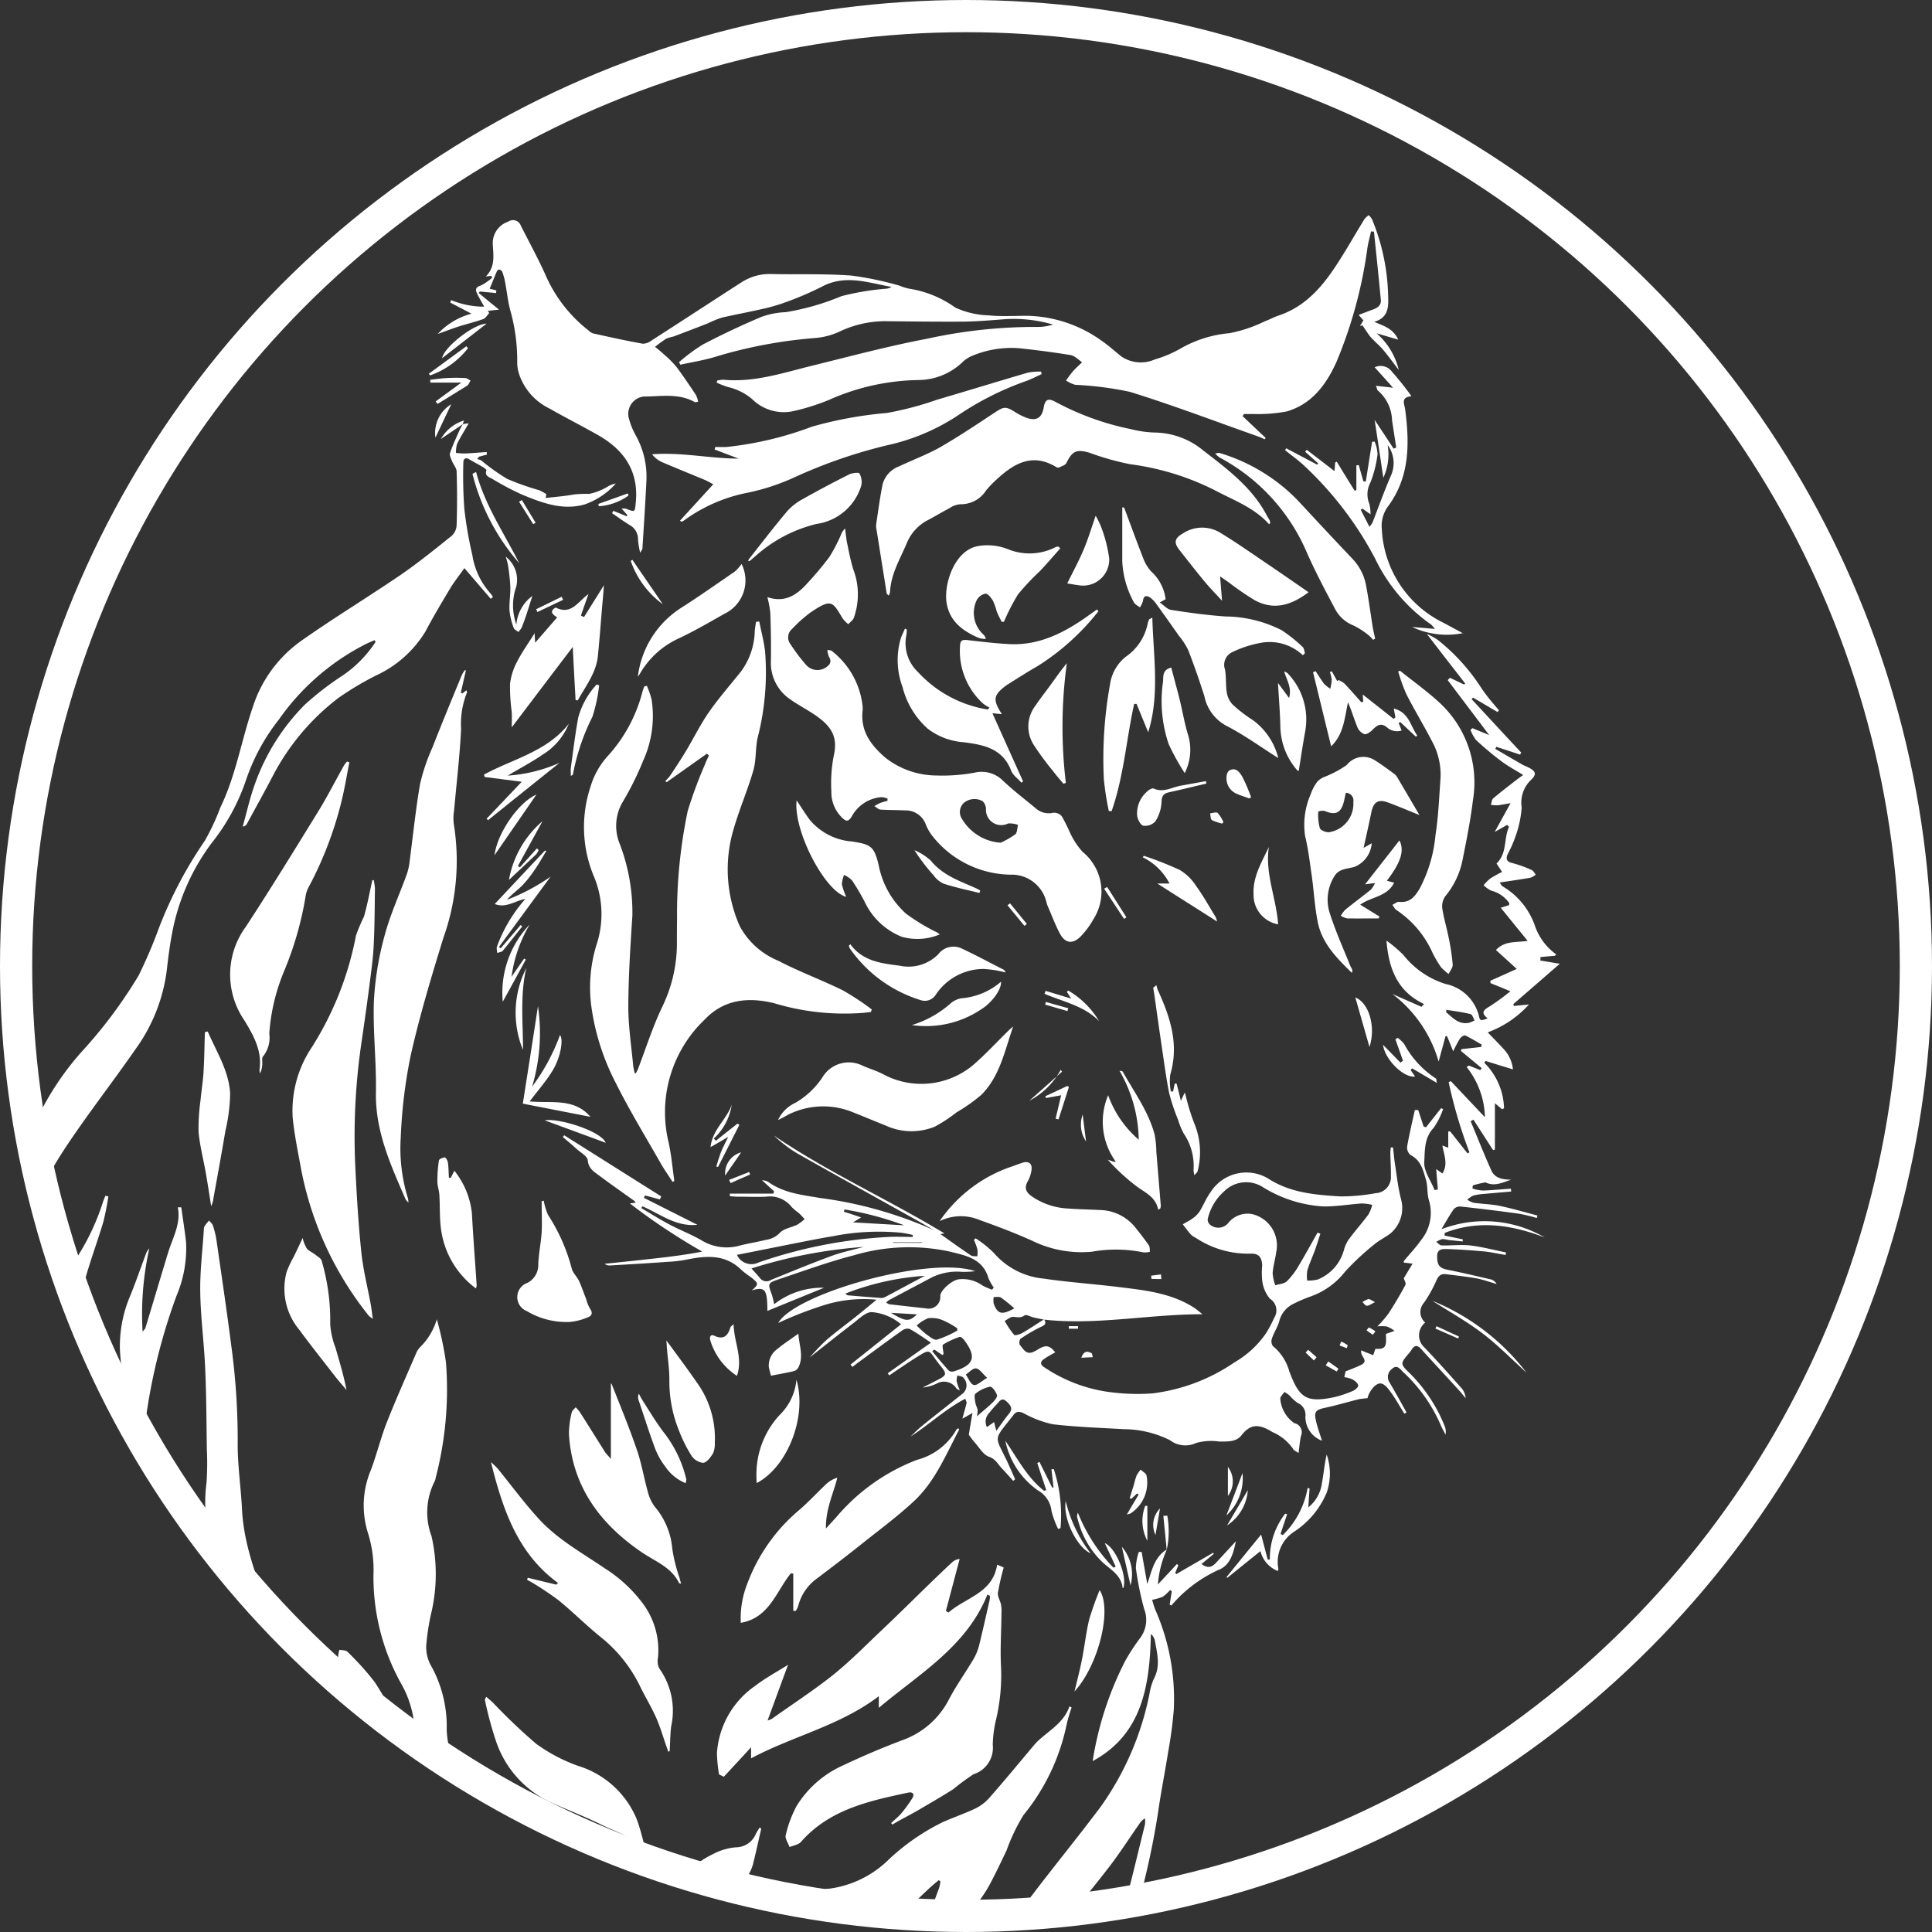 <svg xmlns="http://www.w3.org/2000/svg" xmlns:xlink="http://www.w3.org/1999/xlink" width="180" height="180" viewBox="0 0 180 180"><rect x="0" y="0" width="180" height="180" fill="#333333" stroke="none"/><defs><clipPath id="clip-path"><circle id="Ellipse_8" data-name="Ellipse 8" cx="89.5" cy="89.5" r="89.5" transform="translate(0.235 -0.14)" fill="none" stroke="#fff" stroke-width="3"></circle></clipPath></defs><g id="Groupe_33" data-name="Groupe 33" transform="translate(-463.606 -818.24)"><g id="Groupe_31" data-name="Groupe 31" transform="translate(463.606 818.38)"><g id="Ellipse_7" data-name="Ellipse 7" transform="translate(0 -0.14)" fill="none" stroke="#fff" stroke-width="3"><circle cx="90" cy="90" r="90" stroke="none"></circle><circle cx="90" cy="90" r="88.5" fill="none"></circle></g></g><g id="Groupe_de_masques_2" data-name="Groupe de masques 2" transform="translate(464.371 818.38)" clip-path="url(#clip-path)"><g id="Calque_1-2" transform="translate(-0.057 19.909)"><path id="Trac&#xE9;_186" data-name="Trac&#xE9; 186" d="M42.4,14.868c.157-.026.3-.039.549-.078-.392.693-.771,1.294-1.085,1.922a2.879,2.879,0,0,0-.1.837,6.37,6.37,0,0,0,.863.052c.667-.026,1.333-.092,2-.131a1.44,1.44,0,0,0,.026.235l-.745.2c-.052.078-.118.144-.17.222a1.261,1.261,0,0,1,.392.131,18.771,18.771,0,0,0,2.405,1.713,24.544,24.544,0,0,0,2.994,1.059,4.615,4.615,0,0,1,.654.366c-.026.118-.039.235-.065.353.889-.1,1.778-.17,2.654-.327a10.161,10.161,0,0,1,1.4-.052,5.482,5.482,0,0,0,1.791-.719,2.294,2.294,0,0,1,.693-.248,6.953,6.953,0,0,1-2.941,1.961c-2.079.562-3.948-.17-5.791-.928a25.519,25.519,0,0,1-2.771-1.464c-.3-.17-.745-.275-.549-.811.026-.052-.235-.235-.392-.327-.392-.235-.811-.444-1.2-.68-.366-.222-.562-.039-.562.288a43.11,43.11,0,0,0,.092,4.314,36.977,36.977,0,0,0,.745,4.3,6.928,6.928,0,0,0,1.713,3.608,2.618,2.618,0,0,1,.209.314,2.275,2.275,0,0,0-.2.17c-.8-.928-1.595-1.856-2.458-2.863-.444.627-.915,1.216-1.307,1.856-.8,1.333-1.595,2.667-2.327,4.053a10.55,10.55,0,0,1-4.615,4.1,28.832,28.832,0,0,0-3.464,2.065,21.777,21.777,0,0,0-6.144,7.295c-.784,1.5-1.608,2.981-2.418,4.471a.494.494,0,0,1-.379.235c.379-1.346.68-2.732,1.163-4.039a19.916,19.916,0,0,1,4.615-7.308,27.7,27.7,0,0,1,3.582-2.758,11.165,11.165,0,0,0,3.02-3.1c-.039-.052-.065-.1-.1-.157-.235.1-.484.209-.719.314A22.06,22.06,0,0,0,25.259,42.4a18.766,18.766,0,0,0-3.046,5.6A19.273,19.273,0,0,1,19,53.9a20.142,20.142,0,0,0-3.647,8.21c-.248,1.242-.405,2.51-.549,3.778a15.994,15.994,0,0,1-2.954,7.295c-2.183,3.151-4.562,6.17-6.654,9.373C3.65,84.925,2.422,87.487,1.114,90.01a15.041,15.041,0,0,0-.588,2.065c-.078.235-.353.405-.536.6V85.565a10.107,10.107,0,0,0,.484-.9c.771-1.713,1.529-3.438,2.3-5.151a26.787,26.787,0,0,1,4.079-6.131,44.017,44.017,0,0,0,5.334-7.125A45.027,45.027,0,0,0,14.1,61.786a39.157,39.157,0,0,1,4.275-8.118,21.482,21.482,0,0,0,1.438-3.085c1.464-3.02,1.974-6.34,3.059-9.465A12.052,12.052,0,0,1,27.3,35.092c3.033-2.144,6.21-4.066,9.282-6.157,1.66-1.137,3.229-2.418,4.8-3.673a1.443,1.443,0,0,0,.444-1.02q.078-2.471,0-4.941c0-.34-.3-.654-.431-.994-.092-.235-.261-.536-.183-.745.235-.706.562-1.4.863-2.079.092-.209.209-.405.327-.614h0Z" transform="translate(0.01 4.597)" fill="#fff"></path><path id="Trac&#xE9;_187" data-name="Trac&#xE9; 187" d="M27.865,139.418c-.484-.549-.954-1.137-1.464-1.66a23.2,23.2,0,0,1-6.118-9.36c-.51-1.66-.876-3.373-1.425-5.033-.719-2.131-1.556-4.222-2.314-6.353a24.42,24.42,0,0,1-1.1-6.994c-.118-2.131-.144-4.275-.3-6.393a12.173,12.173,0,0,0-.575-2.432A14.435,14.435,0,0,1,14.309,96a27.656,27.656,0,0,0,.026-3.124c-.039-2.51-.039-5.02-.157-7.53-.1-2.379-.431-4.758-.458-7.138-.026-1.935.222-3.883.34-5.83a.442.442,0,0,1,.078-.261c.118-.183.261-.34.392-.51.131.157.314.288.366.458a8.242,8.242,0,0,1,.353,1.49c.471,3.268.954,6.523,1.373,9.791a64.948,64.948,0,0,1,.588,8.889c-.026,2.1.3,4.209.405,6.327.17,3.281,1.36,6.288,2.484,9.321a10.26,10.26,0,0,0,1.15,2.144,8.511,8.511,0,0,1,1.2,5.857,25.908,25.908,0,0,0,.2,5.412,47.262,47.262,0,0,0,3.281,11.857,39.018,39.018,0,0,0,2.876,4.928c.275.458.588.9.876,1.346H27.865Z" transform="translate(4.228 22.055)" fill="#fff"></path><path id="Trac&#xE9;_188" data-name="Trac&#xE9; 188" d="M49.72,128.78a12.691,12.691,0,0,1,5.556-4.053,19.789,19.789,0,0,1,6.066-1.516,9.709,9.709,0,0,0,5.464-2.706,20.405,20.405,0,0,1,5.02-3.477c1.02-.458,2.079-.811,3.085-1.294a4.219,4.219,0,0,0,1.294-1.007c1.412-1.608,2.771-3.255,4.144-4.889a4.178,4.178,0,0,1,.327-.353c1.072-1.007,2.445-1.726,2.967-3.255l.2.118a14.1,14.1,0,0,0-.471,1.608,19.6,19.6,0,0,1-4.013,8.406,17.522,17.522,0,0,0-1.582,3.307c-.523,1.085-1.033,2.183-1.608,3.242a11.974,11.974,0,0,1-5.726,5.2,8.827,8.827,0,0,0-1.046.667H68.7a15.412,15.412,0,0,0,1.36-2c.549-1.177.98-2.405,1.438-3.621a3.325,3.325,0,0,0,.118-.627l-.157-.1c-.235.2-.471.392-.706.6-.98.889-1.9,1.843-2.928,2.667a10.151,10.151,0,0,1-6.053,1.935c-1.451.078-2.928.1-4.366.3a27.468,27.468,0,0,0-3.2.837H49.746Z" transform="translate(15.29 32.693)" fill="#fff"></path><path id="Trac&#xE9;_189" data-name="Trac&#xE9; 189" d="M86.332,95.29a9.619,9.619,0,0,0-.811,3.2c.654-.706,1.216-1.294,1.765-1.9.052.039.091.065.144.1-.092.235-.2.484-.288.719.026.039.065.078.091.118,1.137-.667,2.288-1.32,3.425-1.987.026.026.052.065.078.092-.379.314-.758.627-1.15.954.706.523,1.085.183,1.451-.222.536-.588,1.085-1.177,1.752-1.9-.235,1.137-.523,2.131-1.438,2.588a12.6,12.6,0,0,0-4.575,3.4c-.052-.026-.1-.065-.157-.091.065-.405.131-.824.2-1.229-.052-.039-.1-.092-.157-.131a3.836,3.836,0,0,1-.68.627,4.877,4.877,0,0,1-.994.288,9.057,9.057,0,0,0,.275.889A20.592,20.592,0,0,1,87,110.18a39.242,39.242,0,0,1-.523,3.922c-.288,1.856-.667,3.7-.928,5.556a74.777,74.777,0,0,1-2.471,10.706c-.2.667-.353,1.346-.536,2.013H80.45c.248-.471.51-.928.758-1.412a11.83,11.83,0,0,0,1.124-2.222c.719-2.615,1.333-5.255,1.987-7.9a2.693,2.693,0,0,0,0-.562,1.505,1.505,0,0,0-.523.51c-.915,1.307-1.778,2.654-2.745,3.922-1.425,1.856-2.928,3.66-4.366,5.5-.523.667-.941,1.425-1.4,2.131H70.41c1.046-1.53,2.039-3.111,3.151-4.588,2.17-2.876,4.458-5.66,6.615-8.536a27.31,27.31,0,0,0,4.562-10.537,5.565,5.565,0,0,1,.405-1.4c.654-1.2.3-2.392.092-3.595a1.162,1.162,0,0,0-.366-.588c-.1,4.85-.824,9.36-5.425,11.844a30.97,30.97,0,0,1,3.033-9.334,19.46,19.46,0,0,1,1.4-2.144,2.8,2.8,0,0,0,.366-2.693,28.838,28.838,0,0,1-.771-3.8,4.9,4.9,0,0,1,.275-1.516h.261c.17.994.353,2,.523,2.994.418-1.19.614-2.445,1.765-3.19h0Z" transform="translate(21.648 29.083)" fill="#fff"></path><path id="Trac&#xE9;_190" data-name="Trac&#xE9; 190" d="M40.757,130.019c-.967-.889-1.869-1.869-2.915-2.654a6.23,6.23,0,0,0-2-.758,13.1,13.1,0,0,1-4.432-1.961,12.1,12.1,0,0,1-4.262-6.706c-.811-3.072-1.451-6.2-2.183-9.282-.418-1.739-.863-3.464-1.307-5.2a2.748,2.748,0,0,1-.118-.549,3.35,3.35,0,0,1,.131-.706c.248.052.6.026.745.183a26.157,26.157,0,0,1,2.549,2.837,32.19,32.19,0,0,1,4.249,9.791,39.58,39.58,0,0,0,1.647,4.51,4.406,4.406,0,0,0,3.961,2.745,15.546,15.546,0,0,1,6.837,2.392,21.813,21.813,0,0,1,3.517,2.2,19.122,19.122,0,0,1,2.353,3.164H40.744Z" transform="translate(7.246 31.455)" fill="#fff"></path><path id="Trac&#xE9;_191" data-name="Trac&#xE9; 191" d="M7.14,133.491c-1.216-3.033-2.34-6.118-3.673-9.112a13.274,13.274,0,0,1-1.072-7.817c.693-3.948,1.595-7.87,2.432-11.792a51.721,51.721,0,0,0,.9-12.615c0-.366-.065-.732-.092-1.1,0-.026.052-.052.157-.157.118.575.2,1.111.327,1.647.471,1.9.876,3.8,1.438,5.66A29.175,29.175,0,0,1,8.5,111.163c-.392,2.615-.732,5.242-1.111,7.87a5.336,5.336,0,0,0,.248,2.6,22.98,22.98,0,0,1,.863,3.085,20.228,20.228,0,0,0,2.863,6.837,18.914,18.914,0,0,1,.941,1.935H7.14Z" transform="translate(0.69 27.983)" fill="#fff"></path><path id="Trac&#xE9;_192" data-name="Trac&#xE9; 192" d="M18.8,133.008a48.021,48.021,0,0,0-3.412-17.674,114.789,114.789,0,0,1-3.425-11.609c-.9-3.53-1.543-7.125-2.3-10.68a.7.7,0,0,1,.118-.575,5.594,5.594,0,0,1,.261.575c2.562,6.68,5.085,13.373,7.687,20.04a58.243,58.243,0,0,1,3.608,10.968c.275,1.556.418,3.124.549,4.693.118,1.464,0,2.981.954,4.262H18.8Z" transform="translate(2.977 28.465)" fill="#fff"></path><path id="Trac&#xE9;_193" data-name="Trac&#xE9; 193" d="M0,84.168c.471-.6.954-1.19,1.412-1.8,1.216-1.621,2.34-3.294,3.634-4.837a21.84,21.84,0,0,0,3.817-7.072c.065-.209.157-.405.235-.614.092.026.183.039.275.065A24.177,24.177,0,0,1,8.9,72.3c-.588,1.974-1.333,3.909-1.843,5.909a23.936,23.936,0,0,1-4.641,9.269C1.66,88.4.811,89.266,0,90.155v-6Z" transform="translate(0.013 21.512)" fill="#fff"></path><path id="Trac&#xE9;_194" data-name="Trac&#xE9; 194" d="M46.1,126.126a9.7,9.7,0,0,1,5.477-8.8,5.494,5.494,0,0,1,2.118-.614,2.018,2.018,0,0,0,1.843-1.255,5.828,5.828,0,0,1,.353-.588c.091.078.144.1.144.118-.261,1.124-.5,2.248-.784,3.373a4.51,4.51,0,0,1-2.183,2.615,16.7,16.7,0,0,0-5.02,5.151Z" transform="translate(14.178 35.348)" fill="#fff"></path><path id="Trac&#xE9;_195" data-name="Trac&#xE9; 195" d="M0,121.88c.366.693.745,1.4,1.111,2.092H0Z" transform="translate(0.013 37.502)" fill="#fff"></path><path id="Trac&#xE9;_196" data-name="Trac&#xE9; 196" d="M74.752,85.725c.941.667,1.882,1.346,2.837,1.987.144.1.392.052.588.078a2.651,2.651,0,0,0,.013-.641,6.1,6.1,0,0,0-.327-.889c.052-.052.1-.092.157-.144a10.036,10.036,0,0,1,1.686,1.346,7,7,0,0,0,4.654,2.405c2.314.34,4.654.5,6.981.784,2.432.3,4.9.549,7.046,1.935.235.157.444.34.771.6-5.033,0-9.883,1.046-14.772.5-.314-.065-.641-.118-.954-.2-.288-.065-.693-.3-.837-.2-.379.288-.706.157-1.085.144-.261,0-.523.248-.784.379A8.855,8.855,0,0,0,81.6,95.1c.092.1.549-.039.771-.17.693-.392,1.346-.85,2.026-1.268.248.379.092.536-.3.706a14.388,14.388,0,0,0-1.9,1.111.6.6,0,0,0-.052.575c.314.34.536.889,1.163.68a3.967,3.967,0,0,0,.614-.327c.667-.379.994-.314,1.516.327-.353.209-.719.392-1.046.627-.353.235-.379.51.013.758a14.2,14.2,0,0,0,6.615,2.379,18.986,18.986,0,0,0,3.451.065,17.18,17.18,0,0,0,7.674-2.9,9.015,9.015,0,0,0,2.941-2.719,11.174,11.174,0,0,0,.745-1.412,1.276,1.276,0,0,0-.392-1.791,3.2,3.2,0,0,1-.719-1.713,7.009,7.009,0,0,1,0-1.386c-.039-.8-.34-1.137-1.124-1.1a8.822,8.822,0,0,1-5.072-1.477,1.583,1.583,0,0,1-.458-.314c-.261-.3-.5-.628-.745-.941.3-.183.628-.34.915-.549a2.588,2.588,0,0,0,.654-.654c.353-.562.6-1.216.994-1.752a3.95,3.95,0,0,1,5.582-1.19c2.026,1.229,4.262,1.4,6.5,1.543a17.826,17.826,0,0,0,3.32-.3,1.493,1.493,0,0,0,1.425-1.595c.013-.693-.039-1.386-.052-2.092,0-.2.026-.379.039-.575h.209c.065.51.1,1.033.183,1.543.17,1.1.288,2.2.562,3.268a3.093,3.093,0,0,1-.98,3.2c-.5.379-1.085.654-1.556,1.059a24.354,24.354,0,0,0-2.68,2.51,7.051,7.051,0,0,1-3.229,2.314,13.117,13.117,0,0,0-1.529.654,2.453,2.453,0,0,0-1.373,1.66c-.157.549-.5,1.046-.68,1.595a.8.8,0,0,0,.092.706,4.632,4.632,0,0,1,1.529,2.353.547.547,0,0,0,.052.131c.9,2.392,1.608,2.8,4.131,2.275a10.538,10.538,0,0,0,1.778-.6c.209-.092.5-.379.458-.51-.052-.222-.314-.418-.536-.549a3.048,3.048,0,0,0-.758-.209c.052-.248.1-.458.118-.536.549-.222,1.02-.392,1.464-.614.758-.392-.157-.811,0-1.346.209.091.379.17.562.235s.366.144.549.222c.065-.2.131-.392.209-.6.9.052,1.059-.157.967-1.346.039-.026.065-.065.1-.078.235-.078.471-.157.706-.248a2.739,2.739,0,0,0-.706-.405,4.064,4.064,0,0,0-.889-.013,10.844,10.844,0,0,0,1.033-1.19c.562-.876,1.1-1.765,1.582-2.68.078-.157-.118-.458-.157-.614.248-.405.5-.824.824-1.36l-.824-.1a.273.273,0,0,1,.039-.183c.536-.641,1.111-1.255,1.595-1.935a4.03,4.03,0,0,0,.719-3.66c-.2-.614-.1-1.32-.288-1.948-.261-.863-.458-1.8-1.425-2.288a.913.913,0,0,1-.327-.784c.2-1.15.471-2.275.719-3.412h.314c.17.51.34,1.02.5,1.529.078.026.144.052.222.078.471-.588.941-1.19,1.412-1.778.065.026.131.052.183.078a6.772,6.772,0,0,1-.889,1.765c-.876.915-.8,2.1-.863,3.137-.065.863.614,1.765.967,2.654a2.473,2.473,0,0,1,.3-.065c-.052-.588-.1-1.177-.157-1.9.261.183.405.288.575.418.549-.85.17-1.686,0-2.615.261.1.405.157.549.209V76.156h.183l1.608,2.039c.065-.026.118-.065.183-.092a44.086,44.086,0,0,1-1.935-6.536c.065-.039.131-.065.2-.1,1.059,1.124,2.118,2.249,3.177,3.36a7.763,7.763,0,0,0-1.7-4.667l.2-.144c.353.144.719.288,1.072.431a1.586,1.586,0,0,1,.131-.183c-.641-.536-1.294-1.072-1.935-1.608.013-.052.039-.118.052-.17l1.83-.2c.013-.078.039-.144.052-.222-.51-.288-1.007-.6-1.529-.85-.1-.052-.392.131-.5.288a12.154,12.154,0,0,0-.627,1.19c-.222-.549-.392-.98-.575-1.412H121.8c-.2.745-.405,1.477-.641,2.366a12.1,12.1,0,0,0-4.314-6.3c.9.405,1.817.8,2.719,1.2.078-.092.157-.17.235-.261-2.641-1.242-3.307-3.556-3.5-5.909a12.115,12.115,0,0,1,1.595,1.36,8.059,8.059,0,0,0,3.909,2.68,4.031,4.031,0,0,1,3.124,3.046c.092.392.183.392.8.157-.667-.51-.392-.784.183-1.111a22.12,22.12,0,0,0,1.935-1.412c-.719-.3-1.281-.523-1.856-.758a1.269,1.269,0,0,0-.013-.222c.8-.353,1.608-.719,2.458-1.1-.68-.627-1.294-1.177-1.935-1.765.837-.889,1.882-.68,2.954-.85-.863-1.059-1.647-2.026-2.51-3.085.392-.118.588-.183.784-.248,0-.065.026-.144,0-.2a2.889,2.889,0,0,0-1.686-1.15,3.081,3.081,0,0,1-.693-.5,4.239,4.239,0,0,1,.641-.641,10.926,10.926,0,0,1,1.085-.6c-.2-.288-.353-.536-.523-.784,1.02-.967.654-2.327,1.163-3.412a2.174,2.174,0,0,0-.17-.183c-.327.183-.654.366-1.163.654.51-.928.941-1.7,1.477-2.68-.549.092-.863.157-1.19.2a5.268,5.268,0,0,1-.641-.039c.065-.209.078-.5.222-.614.745-.627,1.516-1.216,2.288-1.817.144-.1.288-.209.5-.353-.758-.471-1.464-.85-2.1-1.333a29.157,29.157,0,0,1-2.288-1.922,3.519,3.519,0,0,1-.523-.954c.065-.052.118-.1.183-.157.471.2.954.392,1.556.641-1.333-1.778-2.6-3.438-3.856-5.111.065-.078.131-.157.2-.222.444.209.876.418,1.32.627l.1-.1c-1.163-1.5-2.327-2.994-3.569-4.615a6.449,6.449,0,0,1,1.007.549,18.445,18.445,0,0,1,4.131,4.588,16.664,16.664,0,0,0,1.111,1.425c.144.183.314.366.471.549-.039.052-.092.118-.131.17-.758-.444-1.516-.9-2.288-1.346-.039.052-.092.092-.131.144,1.543,1.66,3.072,3.32,4.615,4.968-.026.065-.065.131-.092.2-.745-.248-1.477-.484-2.222-.732-.026.065-.065.131-.092.2.863.5,1.726,1.007,2.588,1.5.144.078.3.118.444.2.8.392.85.68.209,1.268a2.932,2.932,0,0,0-.784,2.484,10.07,10.07,0,0,1-.627,2.837,10.431,10.431,0,0,1-.654,1.464c-.222.484-.157.758.444.889a10.977,10.977,0,0,1,1.765.641c.157.065.261.275.379.431a1.54,1.54,0,0,1-.51.288c-.9.157-1.817.288-2.85.444.157.209.183.3.248.34a6.913,6.913,0,0,1,3.02,3.634,5.417,5.417,0,0,0,2,2.719c-.039.039-.078.092-.118.131l-1.346.118a2.842,2.842,0,0,1-.013.327c.628.1,1.255.209,1.817.3-1.425,1.229-2.876,2.5-4.327,3.752.013.065.026.118.039.183.471-.052.941-.091,1.412-.144a9.6,9.6,0,0,1-3.843,2.6c.562.588,1.046,1.072,1.5,1.569a3.251,3.251,0,0,1,.85,1.882c-.9-.275-1.713-.523-2.536-.784-.052.052-.092.1-.144.157A6.18,6.18,0,0,1,127.251,74c-.065.026-.131.065-.183.092-.209-.183-.431-.366-.667-.562v4.314a1.444,1.444,0,0,1-.17.052l-1.83-2.837c-.092.052-.17.091-.261.144.641,1.529,1.242,3.059,1.922,4.575.34.758,1.085.863,1.856.876-.771.235-1.49.641-2.3.288a.5.5,0,0,0-.131-.039c-.379.078-.745.157-1.124.275-.039,0-.052.288-.039.3a3.7,3.7,0,0,0,.98.183c.863-.026,1.726-.118,2.588-.17l.026.261c-.837.078-1.66.144-2.5.222a5.474,5.474,0,0,0-1.033.157,2.5,2.5,0,0,0-.562.379,1.975,1.975,0,0,0,.575.288c.824.118,1.673.131,2.484.3,1.177.248,2.327.588,3.477.889-.013.078-.039.157-.052.235a15.061,15.061,0,0,0-1.686-.405c-1.8-.248-3.621-.471-5.438-.667a.773.773,0,0,0-.614.248c-.392.549-.719,1.15-1.15,1.869a11.147,11.147,0,0,1,9.635.771c-3.072-1.177-6.17-1.66-9.321-.431,0,.078-.026.17-.026.248l1.7.353a.99.99,0,0,1-.013.2c-.458-.052-.9-.092-1.36-.144a2.063,2.063,0,0,0-.549-.078,2.343,2.343,0,0,0-.549.261c.17.118.327.327.5.327.876.026,1.765-.091,2.641,0,1.124.131,2.235.431,3.36.654l-.039.235c-.667-.1-1.32-.261-1.987-.327-1.124-.1-2.262-.183-3.386-.222-.431,0-.994-.078-1.007.654,0,.889.235,1.124.994,1.281,1.346.261,2.667.588,4,.889a.867.867,0,0,1,.549.431c-.627-.17-1.229-.405-1.869-.523-.954-.17-1.922-.275-2.889-.392-.458-.052-.68.183-.863.614a12.669,12.669,0,0,1-1.15,2.052,1.289,1.289,0,0,0,.118,1.843,1.519,1.519,0,0,0-.078,2.314c1.19,1.242,2.327,2.523,3.464,3.8a1.618,1.618,0,0,1,.379.928c-.183-.209-.353-.431-.536-.641-1.2-1.32-2.418-2.628-3.621-3.948-.327-.366-.614-.366-.876.078a3.071,3.071,0,0,1-.248.327c-.811.967-.837.98.091,1.882a14.56,14.56,0,0,1,3.216,4.85,1.4,1.4,0,0,1,.1.85c-.144-.288-.314-.562-.431-.85a14.65,14.65,0,0,0-3.556-5.02c-.248-.248-.536-.68-.994-.261a.937.937,0,0,0-.209,1.307c.536.915,1.046,1.83,1.556,2.758l-.2.118c-.392-.627-.758-1.294-1.19-1.9-.261-.366-.6-.85-.98-.915-.51-.091-1.15.784-1.255,1.36-.288.039-.549.052-.8.1-1.059.261-2.092.575-3.151.8-.863.183-1.059.353-.863,1.2.144.641.379,1.268.562,1.869a2.373,2.373,0,0,1-1.543-2.248,1.2,1.2,0,0,0-.719-1.268,4.226,4.226,0,0,1-.758-.693c-.144-.131-.314-.222-.471-.34-.131.2-.353.392-.392.6a3.028,3.028,0,0,0,1.307,2.314.862.862,0,0,1,.627,1.177c-.118.484-.144.98-.235,1.608-.248-.183-.431-.235-.484-.353a4.438,4.438,0,0,0-1.935-1.595c-1.124-.693-1.987-.889-2.9.3-.484.628-1.32.575-2.079.575a5.212,5.212,0,0,0-2.131.131,2.371,2.371,0,0,1-2.458-.261,9.729,9.729,0,0,0-4.3-1.02c-2.2-.131-4.405-.2-6.6-.458a9.746,9.746,0,0,1-2.706-1.02c-.405-.183-.667-.222-.954.144-1.909,2.445-1.791,1.843-.614,4.3.261.562.51,1.137.758,1.7a1.755,1.755,0,0,1-.183.144c-.353-.392-.693-.784-1.059-1.163s-.549-.85-1.177-1.072c-.549-.183-.928-.876-1.36-1.36-.2-.209-.353-.458-.536-.693.092-.575.2-1.216.34-2.026-.405.222-.641.366-.941.523.144-.523.275-.98.392-1.438.026-.092-.052-.209-.118-.418-1.882.98-3.373,2.418-5.111,3.53.379-.353.732-.719,1.137-1.046,1.19-.967,2.405-1.9,3.595-2.863a1.013,1.013,0,0,0,.209-1.569c-.1-.144-.366-.157-.562-.222a1.97,1.97,0,0,0-.078.536,7.778,7.778,0,0,0,.3.863c-.209-.118-.275-.131-.314-.183a1.375,1.375,0,0,0-1.817-.471,3.749,3.749,0,0,1-1.333.379c.523-.261,1.046-.523,1.569-.8.627-.327.654-.5.222-1.059-.1-.131-.209-.248-.3-.379-1.02-1.294-.641-1.464-2.3-.431-.392.248-.771.51-1.163.771s-.758.51-1.137.771c-.052-.065-.092-.131-.144-.2,1.294-.915,2.575-1.83,4.026-2.85-.719-.484-1.333-.928-1.987-1.281a.822.822,0,0,0-.693.144c-1.36.967-2.706,1.961-4.053,2.954-.2.144-.379.288-.575.444l-.183-.222c1.543-1.229,3.085-2.458,4.706-3.752a4.824,4.824,0,0,0-2.758-1.137c-.575.026-1.15.627-1.686,1.033-1.386,1.059-2.732,2.144-4.066,3.19a22.051,22.051,0,0,1,1.543-1.608c.876-.758,1.817-1.438,2.732-2.17.614-.484,1.2-.98,1.948-1.595a12.253,12.253,0,0,0-4.876.5A35.364,35.364,0,0,0,59.626,94c1.595-2.771,14.145-6.288,18.354-4.824a9.273,9.273,0,0,1-1.2.065,5.324,5.324,0,0,0-3.033.614c-1.268.68-2.549,1.346-3.817,2.026a1.6,1.6,0,0,0-.248.222c.144.078.235.157.327.157,1.124.131,2.262.261,3.386.379a1.089,1.089,0,0,0,1.333-1.163c0-.5,1.059-1.451,1.713-1.543a3.179,3.179,0,0,1,2.235.588,6.555,6.555,0,0,0,.876.379l.157-.2a5.046,5.046,0,0,1-.484-.85c-.536-1.9-2.2-2.144-3.713-2.523a18.008,18.008,0,0,0-8.824.366c-2.353.6-4.654,1.451-6.968,2.222-1.085.366-1.072.405-.68,1.464a8.712,8.712,0,0,1,.209.876A7.261,7.261,0,0,1,63.9,90.719c-1.791.732-3.556,1.451-5.281,2.157-.013-1.961-.17-2.288-1.451-1.909.654-.588.654-.641-.078-1.229a9.962,9.962,0,0,1-.837-.627c-1.5-1.529-3.307-1.4-5.19-1.007a12.675,12.675,0,0,1-1.726.2c-1.8.131-3.608.235-5.412.34a.754.754,0,0,1-.471-.157c1.516-.157,3.033-.314,4.549-.484s3.02-.353,4.549-.654a58.611,58.611,0,0,1-6.745-4.484c.275-.039.392-.052.549-.078a.83.83,0,0,0-.131-.157c-1.111-.8-2.235-1.582-3.334-2.405-.458-.34-.941-.627-1.007-1.386-.039-.379-.667-.719-1.046-1.059-.418-.379-.85-.745-1.281-1.111.039-.052.092-.1.131-.157,3.02,1.9,6.026,3.8,9.046,5.7l-.131.275c-.458-.118-.915-.248-1.386-.366-.039.078-.065.144-.1.222l4.981,2.51c-1.987.209-3.464-1.007-5.124-1.726-.039.052-.065.118-.1.17.863.51,1.713,1.046,2.6,1.516,1.02.549,2.131.954,3.124,1.556a4.523,4.523,0,0,0,3.556.392c.771-.183,1.543-.314,2.314-.5a2.233,2.233,0,0,0,1.307-.654c.379-.405,1.072-.5,1.621-.758a5.072,5.072,0,0,0,.693-.523c-.183-.2-.353-.392-.549-.575a5.149,5.149,0,0,1-.641-.536,2.565,2.565,0,0,0-2.392-.98c-.876.039-1.765,0-2.654,0a6.89,6.89,0,0,1-.732-.052v-.235h4.066c.013-.078.039-.144.052-.222-.327-.3-.667-.6-1.124-1.033a2.047,2.047,0,0,1,.536.131c1.451,1.072,3.19,1.242,4.863,1.529a38.016,38.016,0,0,1,10.171,2.8,10.186,10.186,0,0,0,1.111.405h0Zm35.1-.157c.092.039.2.078.288.118-.17.51-.327,1.033-.51,1.543-.235.627-.51,1.242-.706,1.882a3.231,3.231,0,0,0-.013.941,4.027,4.027,0,0,0,.98-.1,4.122,4.122,0,0,0,2.431-2.706,3.329,3.329,0,0,1,.444-1.007c.588-.8,1.255-1.543,1.856-2.353a3.822,3.822,0,0,0,.353-.889,4.786,4.786,0,0,0-.954-.131c-1.216.078-2.445.3-3.66.275a12.073,12.073,0,0,1-5.634-1.83,2.89,2.89,0,0,0-3.543.418,4.892,4.892,0,0,0-1.543,2.6.637.637,0,0,0,.248.536,1.2,1.2,0,0,0,1.713-.235,2.313,2.313,0,0,1,2.131-.784,2.993,2.993,0,0,1,2.3,3.517c-.092.667-.288,1.32-.34,1.987a4.047,4.047,0,0,0,.248,1.137c.366-.118.837-.131,1.085-.379a7.08,7.08,0,0,0,1.124-1.49c.6-1.007,1.163-2.039,1.739-3.059ZM55.783,87.66a1.494,1.494,0,0,0,2.013.706A44,44,0,0,1,69.9,85.986c.758-.039,1.516,0,2.262,0V85.8a10.576,10.576,0,0,0-1.085-.209,22.132,22.132,0,0,0-6.3.314c-2.288.392-4.549.876-6.837,1.32-.706.144-1.425.288-2.17.431Zm1.346,1.255c.327.366.575.627.81.915a.749.749,0,0,0,.994.17c1.882-.771,3.765-1.543,5.674-2.249.967-.353,1.987-.562,2.981-.837a45.305,45.305,0,0,0-10.471,2.013ZM74.163,96.47s-.118.118-.183.17c.51.614,1.02,1.229,1.556,1.817a.587.587,0,0,0,.5.039c1.843-.588,2.092-1.333.928-2.889-.1-.144-.327-.34-.418-.314a7.317,7.317,0,0,0-1.556.719c-.118.078.026.562.039.863,0,.026-.052.065-.1.118-.248-.17-.51-.353-.771-.523Zm-.876-6.863a24.721,24.721,0,0,0-7.412,1.66c.144.092.2.157.248.157,1.033.092,2.065.17,3.1.248a.838.838,0,0,0,.392-.1c1.229-.654,2.445-1.307,3.66-1.961Zm3.033,5.1a1.288,1.288,0,0,0-.026-.222,7.988,7.988,0,0,0-1.346-.745,2.664,2.664,0,0,0-1.346-.183,3.525,3.525,0,0,0-1.072.68,9.274,9.274,0,0,0,.837.771c.327.235.758.614,1.046.549a9.8,9.8,0,0,0,1.9-.85Zm3.634,9.334c.458-.627.784-1.111,1.163-1.569.431-.51.144-.824-.222-1.163-.444-.418-.654,0-.889.248-.261.261-.5.549-.732.837a1.141,1.141,0,0,0-.2,1.307c.235-.17.431-.3.667-.471.065.248.1.418.209.811Zm-1.817-1.346c.536-.458,1.033-.863,1.49-1.307.183-.183.444-.51.379-.68-.1-.314-.458-.8-.641-.771a3.06,3.06,0,0,0-1.36.654c-.144.118-.052.575,0,.863.026.222.17.431.2.654a2.609,2.609,0,0,1-.065.588ZM71.366,84.9A29.4,29.4,0,0,0,65.8,83.424c-.013.065-.039.144-.052.209.484.157.967.314,1.608.536-.392.235-.588.353-.758.458l4.772.275Zm50.526-20.066c-.013.065-.026.144-.039.209.614.51,1.163,1.177,2.118.994a3.1,3.1,0,0,0,.536-.222c-.118-.209-.209-.549-.366-.588-.732-.183-1.49-.275-2.249-.405Zm-42.8,34.276c-.444-.405-.719-.85-1.033-.876s-.641.366-.954.575c.248.34.431.889.745.967.288.078.706-.353,1.229-.654Zm2.536-6.471a15.2,15.2,0,0,0-1.229-.994c-.17-.118-.458-.052-.693-.065a2.018,2.018,0,0,0,0,.627C80.085,93.189,80.464,93.281,81.628,92.64Zm-9.072.562c-.837-.052-1.529-.092-2.418-.144C71.51,93.882,71.81,93.908,72.555,93.2Zm.471-6.667a.186.186,0,0,1,.026-.052H70.32v.052Z" transform="translate(12.168 9.209)" fill="#fff"></path><path id="Trac&#xE9;_197" data-name="Trac&#xE9; 197" d="M35.49,6.81c.183.052.405.1.614.157a1.6,1.6,0,0,1-.026.248c-.5-.052-1.007-.092-1.5-.144l-.118.131c.6.5,1.2.994,1.9,1.556-.392.039-.719.078-1.046.118.039.065.092.131.131.2-.183.2-.34.484-.562.562-.758.275-1.556.458-2.327.706-.575.183-1.15.418-1.909.68A6.567,6.567,0,0,1,33.79,9.137c-.719-.379-1.346-.706-1.974-1.033l.078-.235a7.969,7.969,0,0,0,3.085.614c-.275-.5-.5-.863-.68-1.255-.157-.34-.118-.562.34-.706a4.731,4.731,0,0,0,1.085-.745c-.039-.052-.065-.1-.1-.157-.118,0-.248.026-.5.052.9-.9.706-1.961.654-2.967A2.106,2.106,0,0,1,37.216.561a.77.77,0,0,1,1.163.353c.8,1.595,1.673,3.164,2.392,4.8a13.188,13.188,0,0,0,3.922,4.981,1.173,1.173,0,0,0,.405.275c1.556.34,3.111.693,4.68.967a1.465,1.465,0,0,0,.824-.327C53.4,9.817,56.171,8,58.968,6.2a4.79,4.79,0,0,1,2.706-.758c2.51.052,5.02-.039,7.517.144a30.076,30.076,0,0,1,4.484.941,5.09,5.09,0,0,0,.863.275,9.972,9.972,0,0,1,4.327,1.765A8.01,8.01,0,0,0,82,9.294c1.177.118,2.366.039,3.556.039a12.3,12.3,0,0,1,7.072,2.418c.6.418,1.137.915,1.713,1.373a3.23,3.23,0,0,0,3.111.275,11.062,11.062,0,0,0,2.366-.994,11.057,11.057,0,0,1,4.589-1.451,13.1,13.1,0,0,0,3.281-1.1c.431-.157.85-.392,1.281-.536,2.667-.889,4.288-2.928,5.713-5.19.8-1.255,1.529-2.549,2.314-3.817a2.04,2.04,0,0,1,.392-.353,1.871,1.871,0,0,1,.314.405,19.768,19.768,0,0,1,1.49,7.046c.039,1.02.078,2.092-1.294,2.484.85.379,1.752.6,2.235,1.66-.771-.222-1.386-.405-2.013-.588a6.587,6.587,0,0,1,2.065,3.412c-.562-.719-.98-1.307-1.451-1.869-.261-.314-.588-.588-.876-.889a3.476,3.476,0,0,1-.418-.458c-.222-.3-.418-.627-.641-.941-.078.026-.157.039-.235.065.1-.157.2-.327.327-.523-.1-.118-.235-.261-.444-.51.484-.183.876-.34,1.281-.484.444-.157.837-.379.784-.928-.2-2.118-.418-4.236-.641-6.353a1.93,1.93,0,0,1-.275-.013c-.1.5-.248.994-.327,1.49a41.86,41.86,0,0,1-2.889,10.667c-.954,2.118-2.3,3.935-4.641,4.615a14.754,14.754,0,0,1-3.242.235c-.248.013-.484,0-.732,0-.039.065-.091.131-.131.2l2.144,2.026c-.026.039-.052.092-.078.131-.222-.092-.431-.2-.654-.275-3.961-1.4-7.9-2.9-11.909-4.144a30.91,30.91,0,0,0-5.085-.654,3.109,3.109,0,0,1-.876-.405c.222-.288.431-.6.667-.876.261-.288.562-.549.837-.824-.353-.235-.68-.6-1.072-.667-1.595-.261-3.216-.471-4.824-.641a9.446,9.446,0,0,0-4.484.771,2.931,2.931,0,0,0-.784.549,6,6,0,0,1-4.1,1.647,21.15,21.15,0,0,0-8.3,1.843,20.689,20.689,0,0,1-3.307,1.046,4.183,4.183,0,0,1-3.856-1.1,5.3,5.3,0,0,0-2.262-1.137,8.608,8.608,0,0,1-1.046-.405,1.042,1.042,0,0,1,.039-.2,3.034,3.034,0,0,1,.575-.078c2.876.275,5.556-.641,8.275-1.307,3.556-.876,7.112-1.83,10.706-2.51a46.788,46.788,0,0,1,10.367-1.1,4.549,4.549,0,0,0,1.36-.222,12.883,12.883,0,0,0-4.837-.471c-1.177.092-2.366.183-3.543.2-2.327.013-4.654-.013-6.968-.039a9.936,9.936,0,0,0-4.458.928,6.705,6.705,0,0,1-2.405.641,43.67,43.67,0,0,0-9.425,1.8c-1.007.288-2.052.458-3.085.68l-.118-.235A16.765,16.765,0,0,1,55.36,12c1.778-.928,3.608-1.791,5.464-2.575a7.621,7.621,0,0,1,2.248-.431,23.11,23.11,0,0,0,5.19-1.49A24.21,24.21,0,0,1,72.42,6.81a1.028,1.028,0,0,0,.5-.17c-2.157-.379-4.288-1.19-6.471-.026a29.778,29.778,0,0,1-3.451,1.477,16.8,16.8,0,0,1-2.144.614c-1.242.288-2.5.51-3.739.8a9.762,9.762,0,0,0-1.281.523c-1.072.418-2.157.837-3.242,1.242a3.585,3.585,0,0,0-.667.2,11.63,11.63,0,0,0-1.033.758c.275.222.562.444.824.693a9.779,9.779,0,0,1,1.163,1.163c.641.85,1.229,1.739,1.817,2.615a2.17,2.17,0,0,1,.209.641c-.17.026-.248.065-.3.039-1.516-.863-3.177-.523-4.785-.523a1.624,1.624,0,0,0-1.346,2.1,6.613,6.613,0,0,0,.6,1.477,7.928,7.928,0,0,1,1.007,4.419c-.1,2.065-.235,4.118-.366,6.183,0,.052-.065.118-.209.379a8.425,8.425,0,0,1-.2-1.216,1.494,1.494,0,0,0-.784-1.373c-.562-.34-1.085-.732-1.634-1.1.039-.078.078-.144.118-.222l1.255.51a.73.73,0,0,1,.065-.1c-.157-.183-.314-.353-.549-.614a1.888,1.888,0,0,1,.392,0c.876.34.837.34.928-.562.288-2.915-1.072-4.889-3.49-6.275-1.516-.863-3.072-1.647-4.588-2.51a5.5,5.5,0,0,1-2.784-3.164,3.5,3.5,0,0,1-.183-1.085,17.221,17.221,0,0,0-.667-4.955c-.222-.85-.3-1.739-.471-2.6a5.763,5.763,0,0,0-.261-.928.47.47,0,0,0-.314-.2c-.065,0-.17.131-.209.235-.2.458-.379.928-.614,1.477Z" transform="translate(9.428 0.04)" fill="#fff"></path><path id="Trac&#xE9;_198" data-name="Trac&#xE9; 198" d="M45.908,70.988c.065-.118.131-.235.183-.353.745-1.948,1.373-3.948,2.275-5.83a13.53,13.53,0,0,0,1.36-5.778c0-.81,0-1.621.013-2.445a46.806,46.806,0,0,1,.994-10.014A41.834,41.834,0,0,1,52.352,42.2c.1-.275.235-.523.353-.8l-.183-.17L48.77,43.888s-.078-.065-.118-.1c.144-.17.314-.327.444-.51.5-.745.994-1.5,1.464-2.275.719-1.2,1.346-2.484,2.144-3.634.928-1.333,2.013-2.562,3.02-3.83A6.6,6.6,0,0,0,56.98,29.77c.026-.275.078-.549.118-.824.1,0,.209-.026.3-.026.183.9.418,1.8.536,2.719a24.342,24.342,0,0,1-.693,8.131c-.209.994-.118,2.065-.392,3.02-.536,1.843-1.307,3.621-1.843,5.477a13.045,13.045,0,0,0,.588,9.059,7.138,7.138,0,0,0,3.582,3.2c1.948,1.02,4.026,1.778,6.013,2.758a23.946,23.946,0,0,1,2.693,1.778L67.8,65.3l-.706.078a22.655,22.655,0,0,1-8.314-.9c-2.353-.575-4.641-.392-6.458,1.516a11.928,11.928,0,0,0-3.373,11.439c.261,1.177.366,2.405.536,3.608a.977.977,0,0,0-.157.092c-.379-.588-.784-1.163-1.137-1.778-1.412-2.484-2.9-4.915-4.17-7.464a21.952,21.952,0,0,1-2.209-6.719,13.445,13.445,0,0,1,.484-6.327,9.081,9.081,0,0,0-.366-6.327,11.916,11.916,0,0,1-.261-8.183,7.324,7.324,0,0,1,1.608-2.876,14.075,14.075,0,0,0,3.255-6.066l.157-.431c.078-.013.157-.039.235-.052a7.43,7.43,0,0,1,.444,1.281,10.015,10.015,0,0,1-.771,5.66,27.824,27.824,0,0,1-1.909,3.856A4.406,4.406,0,0,0,44.4,49.64a17.911,17.911,0,0,1,1.177,6.68c-.183,2.824-.366,5.647-.379,8.471,0,1.843.288,3.7.458,5.543A6.072,6.072,0,0,0,45.8,71a.656.656,0,0,1,.157.026Z" transform="translate(12.632 8.938)" fill="#fff"></path><path id="Trac&#xE9;_199" data-name="Trac&#xE9; 199" d="M75.742,99.05c-1.961,4.863-6.314,7.347-10.118,10.55v-1.085c-3.621,2.758-7.987,3.7-11.9,5.791v-1.033c-.863.941-1.7,1.843-2.536,2.745-.144-.065-.3-.144-.444-.209a12.948,12.948,0,0,1-.2-1.987,8.285,8.285,0,0,1,3.569-6.275c.967-.745,2.052-1.32,3.059-1.961-.627,1.686-1.242,3.373-1.909,5.19a1.923,1.923,0,0,0,.405-.157c1.869-1.333,3.8-2.588,5.608-4.013,1.556-1.242,2.967-2.667,4.405-4.039,1.556-1.464,3.072-2.967,4.6-4.458.719-.693,1.438-1.386,2.17-2.065a1.184,1.184,0,0,1,.706-.314l-1.281,4.837.235.157c1.608-1.412,4.144-1.817,4.536-4.458.261.1.51.209.614.261a22.554,22.554,0,0,0-.536,2.34c-.052.353.209.745.288,1.124a3.451,3.451,0,0,1,.039.824c-.013,1.673-.131,3.334-.039,4.994a18.07,18.07,0,0,1-.484,4.968,10.932,10.932,0,0,0-.288,2.262,2.579,2.579,0,0,1-1.791,2.745,23.535,23.535,0,0,0-1.9,1.4c-1.111.706-2.248,1.36-3.386,2.026-.523.3-1.059.575-1.582.863-.235.131-.458.261-.693.405a1.388,1.388,0,0,0-.118-.144c.3-.288.641-.549.915-.863a12.878,12.878,0,0,0,1.059-1.451c.235-.366.052-.614-.379-.523-3.673.784-7.347,1.569-10,4.6-.235.261-.706.327-1.059.471-.131-.379-.444-.8-.353-1.111a10.859,10.859,0,0,1,1.007-2.706,9.765,9.765,0,0,1,4.353-3.8c1.83-.863,3.686-1.66,5.582-2.366a7.814,7.814,0,0,0,4.3-3.843c.654-1.229,1.464-2.366,2.183-3.569a5.021,5.021,0,0,0,.575-1.333c.353-1.425.667-2.85.994-4.275a1.979,1.979,0,0,0,.026-.392c-.078-.052-.157-.092-.248-.144Z" transform="translate(15.544 29.467)" fill="#fff"></path><path id="Trac&#xE9;_200" data-name="Trac&#xE9; 200" d="M59.761,33.6c.222.052.314.039.353.078a7.552,7.552,0,0,1,2.9,5.2,3.18,3.18,0,0,1,0,.353c-.222,1.9.732,3.2,2.079,4.379A7.746,7.746,0,0,0,69.853,45.3a16.536,16.536,0,0,0,3.582-.261A2.8,2.8,0,0,1,76,45.7c.98.941,2.079,1.778,3.137,2.654a1.8,1.8,0,0,0,1.621.418.957.957,0,0,1,.811.327,16.967,16.967,0,0,1,.771,1.543A7.127,7.127,0,0,0,83.5,52.409a4.788,4.788,0,0,1,1.007,6.3,7.705,7.705,0,0,1-1.2,1.608c-.745.732-1.438.614-1.922-.3-.444-.837-.771-1.739-1.15-2.6a3.16,3.16,0,0,1-.1-.327,3.324,3.324,0,0,0-3.36-2.549,9.441,9.441,0,0,1-7.255-3.595A4.23,4.23,0,0,1,68.9,49.86a2,2,0,0,0-1.948-1.307c-.758-.039-1.53-.026-2.3-.078-.183-.013-.366-.222-.549-.327.183-.092.366-.209.549-.288a6.646,6.646,0,0,1,.68-.2v-.209a1.908,1.908,0,0,0-.588-.131A3.447,3.447,0,0,0,62,49.115c-.353.588-.588.405-.889.131A3.3,3.3,0,0,1,60.1,46.788a13.4,13.4,0,0,1,.222-3.32c.405-1.752-.2-2.745-1.726-3.791-.745-.51-1.556-.928-2.3-1.451a4.1,4.1,0,0,1-1.83-3.569c.026-1.49,0-2.981-.052-4.458a9.539,9.539,0,0,0-.275-1.516c1.595.549,2.719-.17,3.7-1.268a31.107,31.107,0,0,0,2.065-2.458,15.465,15.465,0,0,0,1.085-2.065,1.44,1.44,0,0,1,.392-.6c.065.484.1.98.209,1.464.157.771.314,1.543.536,2.3a6.525,6.525,0,0,1,.065,4.562c-.091.222-.34.392-.51.588a3.134,3.134,0,0,1-.51-.51c-.967-1.595-1.033-1.922-3.007-.588a12.579,12.579,0,0,0-1.713,1.53,1.032,1.032,0,0,0-.144,1.451,15.91,15.91,0,0,0,1.373,1.83,1.415,1.415,0,0,0,1.83.366c.431-.261.68-.562.353-1.072a2.337,2.337,0,0,1-.131-.588ZM75.88,51.56a7.84,7.84,0,0,0,1.346-.771c.2-.157.183-.588.261-.889a2.35,2.35,0,0,0-.915-.131A1.422,1.422,0,0,1,74.507,48.4a1.069,1.069,0,0,0-.314-.706,1.557,1.557,0,0,0-1.7.118,1.152,1.152,0,0,0-.235,1.516,4.547,4.547,0,0,0,3.608,2.235Z" transform="translate(16.648 6.901)" fill="#fff"></path><path id="Trac&#xE9;_201" data-name="Trac&#xE9; 201" d="M32.171,78.61a31.332,31.332,0,0,1,.863,4.039,32.547,32.547,0,0,1-.954,10.772,1.028,1.028,0,0,1-.1.34,6.38,6.38,0,0,0-.288,5.111,15.924,15.924,0,0,1-.065,7.321,21.7,21.7,0,0,0-.431,2.889,3.583,3.583,0,0,0,.379,1.726,11.626,11.626,0,0,1,1.53,6.079,7.976,7.976,0,0,0,1.386,4.249c1.072,1.922,2.183,3.817,3.255,5.7a1.192,1.192,0,0,1-.261-.17c-1.307-1.307-2.588-2.654-3.935-3.922a10.883,10.883,0,0,1-3.543-6.9,9.667,9.667,0,0,0-1.124-3.2,20.4,20.4,0,0,1-2.6-10.21,11.423,11.423,0,0,0-.549-3.974,8.508,8.508,0,0,1,.3-5.739c.549-1.451.915-2.981,1.477-4.419.876-2.222,1.856-4.405,2.8-6.6a2.013,2.013,0,0,1,.275-.405,6.011,6.011,0,0,0,1.608-2.667Z" transform="translate(7.805 24.206)" fill="#fff"></path><path id="Trac&#xE9;_202" data-name="Trac&#xE9; 202" d="M98.508,24.717c-1.281-1.438-3.02-2.131-4.667-2.967a24.425,24.425,0,0,0-8.262-2.628,24.523,24.523,0,0,1-3.843-1.085c-1.19-.327-1.569-.144-2.118.967-.1.209-.458.3-.706.431a.343.343,0,0,1-.261-.065c-2.222-1.333-3.935-.314-5.543,1.177a10.082,10.082,0,0,0-.967,1.007,2.784,2.784,0,0,1-2.405,1.294,2.172,2.172,0,0,0-1.033.379c-.68.353-1.333.758-2.013,1.111a4.188,4.188,0,0,0-1.935,2.118c-.627,1.49-1.5,2.9-1.569,4.588a1.062,1.062,0,0,1-.131.314c-.092-.1-.17-.157-.183-.222-.314-1.974-.627-3.935-.941-5.909a1.516,1.516,0,0,1-.039-.484c.183-1.242.353-2.5.6-3.739a2.462,2.462,0,0,1,1.543-1.686c1.255-.6,2.575-1.085,3.791-1.765,1.752-1.007,3.425-2.131,5.111-3.242.85-.562,1.02-.6,1.882-.065a5.823,5.823,0,0,0,.98.51c.994.392,1.543.078,1.713-.954.118-.706.418-.863,1.072-.5A25.592,25.592,0,0,0,85.7,15.867a9.966,9.966,0,0,0,2.131.3,7.214,7.214,0,0,1,4.536,1.673c2.275,1.752,4.562,3.451,5.935,6.079.092.17.2.314.275.484a.889.889,0,0,1,.026.2c-.039.039-.078.092-.118.131Z" transform="translate(19.028 4.082)" fill="#fff"></path><path id="Trac&#xE9;_203" data-name="Trac&#xE9; 203" d="M34.667,32.429c-.157.68-.314,1.373-.471,2.052.052.026.1.039.157.065.118-.092.222-.183.366-.288.026.092.065.17.052.209a7.86,7.86,0,0,0-.549,3.386c-.118,2.549-.431,5.085-.654,7.621a4.414,4.414,0,0,0-.026,1.242,21.342,21.342,0,0,1-.954,10.563c-1.124,3.634-2.222,7.281-3.059,10.994a46.828,46.828,0,0,0-.928,7.647,15.663,15.663,0,0,0,.68,5.7,3.4,3.4,0,0,1,.039.366,1.925,1.925,0,0,1-.261-.288c-1.386-3.19-2.837-6.34-2.771-9.974C26.34,68.889,26,66.039,26.1,63.2a28.564,28.564,0,0,1,.98-6.026c.51-1.948,1.36-3.791,2.052-5.687a5.72,5.72,0,0,0,.248-.928c.34-2.523.588-5.059,1.02-7.569a18.246,18.246,0,0,1,1.163-3.425c.876-2.248,1.8-4.471,2.719-6.706a2.524,2.524,0,0,1,.288-.471.382.382,0,0,1,.118.026Z" transform="translate(8.028 10.005)" fill="#fff"></path><path id="Trac&#xE9;_204" data-name="Trac&#xE9; 204" d="M27.862,47.33a5.328,5.328,0,0,1,.118.8c-.026,1.778-.026,3.569-.118,5.347-.052,1.085-.2,2.17-.34,3.255-.235,1.856-.5,3.726-.771,5.582a59.993,59.993,0,0,0-.614,11.452c.131,2.758.288,5.517.575,8.249.17,1.66.588,3.281.889,4.928.065.379.1.758.183,1.281a1.914,1.914,0,0,1-.392-.3A31.241,31.241,0,0,1,21.1,74.273c-.288-1.595-.627-3.19-.784-4.8A10.6,10.6,0,0,1,22.1,62.926a29.79,29.79,0,0,0,4.118-10.432,18.52,18.52,0,0,1,.745-1.752c.314-1.111.523-2.249.771-3.373a.464.464,0,0,0,.131-.026Z" transform="translate(6.244 14.595)" fill="#fff"></path><path id="Trac&#xE9;_205" data-name="Trac&#xE9; 205" d="M48.535,24.98c1.007-1.1,2.013-2.2,3.085-3.373-.235-.131-.484-.275-.745-.392-1.346-.562-2.706-1.111-4.053-1.686a2.443,2.443,0,0,1-.9-.719c2.719-.209,5.373.392,8.066.405l-2.235-.85c.013-.078.039-.157.052-.235.353,0,.706.013,1.059,0a32.093,32.093,0,0,0,7.974-1.9,36.994,36.994,0,0,1,6.955-1.268,29.943,29.943,0,0,0,4.693-1.242c2.824-.824,5.647-1.7,8.471-2.523a6.061,6.061,0,0,1,1.2-.092c.026.078.039.157.065.235-.471.209-.915.444-1.4.627a27.685,27.685,0,0,0-6.34,3.177,19.44,19.44,0,0,1-6.549,2.8,46.938,46.938,0,0,0-8.876,3.072,20.447,20.447,0,0,1-4.222,1.373,14.776,14.776,0,0,0-5.778,2.471c-.092.065-.183.131-.288.2-.039.026-.092.013-.131.026l-.118-.1Z" transform="translate(14.123 3.466)" fill="#fff"></path><path id="Trac&#xE9;_206" data-name="Trac&#xE9; 206" d="M60.179,95.757c.405-.444.693-.758.98-1.072a18.444,18.444,0,0,1,7.53-5.334,5.957,5.957,0,0,0,3.621-2.758c.039-.078.118-.118.2-.183.039.065.091.118.078.144-1.242,2.353-2.262,4.876-4.275,6.719-1.516,1.4-3.177,2.628-4.8,3.922-1.36,1.085-2.745,2.144-4.131,3.19a4.559,4.559,0,0,0-1.8,2.641,2.377,2.377,0,0,1-.209.405h-.235V99.953a1.287,1.287,0,0,1-.222-.026c-1.373,1.686-2,4.157-4.667,4.615a8.79,8.79,0,0,1,.627-3.7,16.448,16.448,0,0,1,4.863-6.85c.876-.758,1.66-1.621,2.51-2.418a2.612,2.612,0,0,1,.994-.549c-.392,1.543-1.1,2.954-1.059,4.745Z" transform="translate(16.061 26.603)" fill="#fff"></path><path id="Trac&#xE9;_207" data-name="Trac&#xE9; 207" d="M50.964,115.812c-.065-.183-.131-.379-.2-.562-.3-.863-.562-1.765-.928-2.6-.431-.967-.994-1.9-1.464-2.85a13.262,13.262,0,0,0-3.634-4.615c-1.373-1.1-2.628-2.366-3.987-3.477a28.237,28.237,0,0,0-2.523-1.686c-.131-.078-.275-.144-.418-.222.013-.065.039-.131.052-.2.889.209,1.765.431,2.654.641.052-.052.118-.1.17-.157-3.778-2.758-5.138-6.837-6.249-11.256a7.273,7.273,0,0,1,.627.6c1.255,1.543,2.445,3.164,3.791,4.641,1.752,1.935,4.039,3.19,6.17,4.641a13.277,13.277,0,0,1,3.438,3.124A7.285,7.285,0,0,1,50,107.053a1.52,1.52,0,0,0,.131,1.007,6.774,6.774,0,0,1,1.1,5.373c-.1.771-.092,1.556-.144,2.327l-.118.039Z" transform="translate(10.595 27.347)" fill="#fff"></path><path id="Trac&#xE9;_208" data-name="Trac&#xE9; 208" d="M26.962,38.952c-.235,1.19-.431,2.392-.719,3.582a34.352,34.352,0,0,1-3.072,8.053,2.517,2.517,0,0,0-.288.85,31.134,31.134,0,0,1-2.013,7.007,18.371,18.371,0,0,0-1.373,5.8,2.782,2.782,0,0,1-.575,2.118c-.131.118-.065.444-.078.68a2.12,2.12,0,0,1-.209.915,1.429,1.429,0,0,1-.052-.314c.275-1.791-.562-3.242-1.438-4.68a7.529,7.529,0,0,1,.17-8.68c2.327-3.556,4.549-7.177,6.772-10.785.85-1.386,1.582-2.837,2.379-4.249a2.33,2.33,0,0,1,.275-.353c.078.026.157.052.222.078Z" transform="translate(4.883 12.005)" fill="#fff"></path><path id="Trac&#xE9;_209" data-name="Trac&#xE9; 209" d="M99.4,32.43c1.19.954,2.432,1.843,3.556,2.863a10.109,10.109,0,0,1,3.229,9.216c-.222,1.856-.6,3.713-.967,5.556a7.571,7.571,0,0,1-1.556,3.307,1.618,1.618,0,0,0-.34,1.124c.131.928.418,1.843.6,2.771a20.614,20.614,0,0,1,.379,2.523c.026.288-.235.588-.379.889a5.277,5.277,0,0,1-.693-.614,9.7,9.7,0,0,1-.811-1.373,9.366,9.366,0,0,0-3.32-3.948c-.183-.1-.288-.34-.418-.51.222-.1.444-.3.641-.275.994.1,1.451-.484,1.9-1.229a13.214,13.214,0,0,0,1.477-4.981c.275-1.752.34-3.543.471-5.321a6.5,6.5,0,0,0-.824-3.49c-.758-1.464-1.621-2.876-2.366-4.34a16.99,16.99,0,0,1-.758-2.118.962.962,0,0,0,.183-.052Z" transform="translate(30.334 10.017)" fill="#fff"></path><path id="Trac&#xE9;_210" data-name="Trac&#xE9; 210" d="M82.115,28.243a22.216,22.216,0,0,1-5.7,5.124c-.928.523-1.817,1.111-2.732,1.673a1.912,1.912,0,0,0-.17.118c-1.177.889-1.242,1.307-.379,2.654-.288-.026-.51-.052-.876-.078.967,2.157,1.909,4.249,2.85,6.34a1.3,1.3,0,0,0-.144.131c-.327-.379-.8-.693-.967-1.137-.8-2.079-2.588-2.405-4.445-2.641a6.2,6.2,0,0,1-3.334-1.268,7.714,7.714,0,0,1-2.34-3.883,7.175,7.175,0,0,1-.183-4.445c.1-.34.275-.654.405-.98.052.013.1.039.17.052a2.776,2.776,0,0,1-.039.575,3.7,3.7,0,0,0,1.1,3.425,11.211,11.211,0,0,0,6.484,3.477l.17-.17a3.956,3.956,0,0,1-.627-.405,6.632,6.632,0,0,1-2.118-5.386c.026-.562.314-.549.745-.5,1.268.144,2.523.3,3.8.366,2.8.157,5.138-1.046,7.334-2.6.288-.209.588-.418.876-.627a2.235,2.235,0,0,0,.144.183Z" transform="translate(19.499 8.674)" fill="#fff"></path><path id="Trac&#xE9;_211" data-name="Trac&#xE9; 211" d="M76.81,57.77c-.784,2.235-1.229,4.628-2.954,6.366a15.542,15.542,0,0,1-2.327,1.647A13.54,13.54,0,0,1,69.5,67.117,5.753,5.753,0,0,1,64.9,67c-.994-.392-1.974-.811-2.967-1.2a7.277,7.277,0,0,0-5.687.013c-.458.183-.876.484-1.346.68a3.288,3.288,0,0,1,1.608-1.595,7.587,7.587,0,0,0,2.51-2.353,2.865,2.865,0,0,1,3.647-1.163c.667.314,1.4.51,2.052.863a7.518,7.518,0,0,0,8.275-.8c1.229-1.046,2.327-2.262,3.49-3.386a3.762,3.762,0,0,1,.353-.288Z" transform="translate(16.882 17.803)" fill="#fff"></path><path id="Trac&#xE9;_212" data-name="Trac&#xE9; 212" d="M96.268,34.569a4.505,4.505,0,0,0-3.948-1.163,10.292,10.292,0,0,0-2.667.876A1.3,1.3,0,0,0,89,35.876c.131.693.052,1.438.17,2.144a2.105,2.105,0,0,0,.536,1.124,13.168,13.168,0,0,0,1.922,1.477,6.258,6.258,0,0,1,2.34,3.517c-1.621-1.02-3.177-2.157-4.863-3.02a4.045,4.045,0,0,1-2.026-2.758c-.458-1.438-.954-2.863-1.5-4.275a6.634,6.634,0,0,0-.863-1.333c-.693-.98-1.386-1.974-2.092-2.941a2.462,2.462,0,0,0-.562-.6c-.353-.248-.641-.248-.706.3a2.38,2.38,0,0,1-.275.588c-.183-.144-.444-.261-.549-.444a8.693,8.693,0,0,1-1.1-3.856V20.79h.17c.588,1.569,1.163,3.151,1.778,4.719a3.884,3.884,0,0,0,.745,1.242,4.171,4.171,0,0,1,1.346,2.588c-.078.039-.235.131-.549.3.405.275.706.641,1.046.693,1.686.261,3.386.5,5.1.614a11.777,11.777,0,0,1,5.216,1.281,13.738,13.738,0,0,1,1.948,1.556c.144.118.157.392.222.588-.052.052-.118.1-.17.157Z" transform="translate(24.419 6.44)" fill="#fff"></path><path id="Trac&#xE9;_213" data-name="Trac&#xE9; 213" d="M50.459,101.885c-.157-.052-.2-.052-.2-.065-.706-1.464-2.131-1.974-3.386-2.811-3.922-2.641-6.6-6.17-6.876-11.112a8.637,8.637,0,0,1,.261-1.987c.039-.17.235-.314.366-.471a3.892,3.892,0,0,1,.379.431c.784,1.229,1.556,2.471,2.34,3.713.118.183.288.34.562.667V83.23a.1.1,0,0,1,.065.026c.8,2.026,1.634,4.039,2.34,6.1.458,1.307.68,2.706,1.059,4.039a3.814,3.814,0,0,0,.614,1.294A6.934,6.934,0,0,1,49.623,98.6a14.472,14.472,0,0,0,.667,2.693c.039.17.092.34.157.588Z" transform="translate(12.302 25.626)" fill="#fff"></path><path id="Trac&#xE9;_214" data-name="Trac&#xE9; 214" d="M66.43,72.916a13.3,13.3,0,0,1,6.51-4.994c.392-.131.784-.288,1.19-.418.588-.183.928.078.837.693a2.915,2.915,0,0,1-.353,1.046c-.353.627-.144,1.02.392,1.4a6.474,6.474,0,0,0,3.32,1.124c1.02.078,2.039.092,3.059.144A4.324,4.324,0,0,1,84.692,73.6c.418.523.837,1.059,1.216,1.608.1.144.065.392.1.588a1.849,1.849,0,0,1-.588.065,12.808,12.808,0,0,0-4.837-.065,10.46,10.46,0,0,1-5.543-1.02c-1.621-.732-3.294-1.36-4.968-1.961a4.48,4.48,0,0,0-3.634.118Z" transform="translate(20.425 20.776)" fill="#fff"></path><path id="Trac&#xE9;_215" data-name="Trac&#xE9; 215" d="M103.141,43.986c-.98-.392-1.935-.8-2.915-1.163-.9-.34-1.36-.065-1.556.863-.235,1.137-.484,2.262-.732,3.36.17-.092.444-.248.758-.431a2.564,2.564,0,0,1-1.608,2.2c-.693.209-1.477.144-1.909.941a4.1,4.1,0,0,0-.418,3.294c.536,1.7,1.268,3.32,1.935,4.981.052.131.144.235.183.366.026.052,0,.131-.026.3-1.451-1.412-2.8-2.784-3.19-4.758-.275-1.4-.353-2.837-.549-4.262-.183-1.255-.327-2.523-.627-3.739a7.151,7.151,0,0,1,.536-3.922,4.014,4.014,0,0,1,.627-1.163,1.817,1.817,0,0,1,.641-.418,9.859,9.859,0,0,0,2.079-1.111,1.967,1.967,0,0,1,2.667-.405c.562.353,1.111.758,1.647,1.15a1.252,1.252,0,0,1,.353.34C101.729,41.581,102.422,42.758,103.141,43.986Zm-6.85-2.092c-.065.275-.118.523-.17.771-.275,1.137-.771,1.373-1.817.941a1.043,1.043,0,0,0-.588.065A4.583,4.583,0,0,0,93.86,45.2c.065.209.562.405.837.392a2.686,2.686,0,0,0,2.288-2.837.712.712,0,0,0-.693-.837Z" transform="translate(28.396 11.899)" fill="#fff"></path><path id="Trac&#xE9;_216" data-name="Trac&#xE9; 216" d="M34.141,105.56c.235.209.444.366.627.549a52.9,52.9,0,0,0,4.026,3.83,15.5,15.5,0,0,0,3.909,2.052,8.65,8.65,0,0,1,5.412,4.876c.431,1.1.667,2.288.994,3.451a.5.5,0,0,1-.17-.013c-.824-1.673-2.549-2.079-4.013-2.811-1.582-.784-3.229-1.412-4.837-2.131a9.7,9.7,0,0,1-5.007-5.556,33.135,33.135,0,0,1-1.072-3.948c-.013-.052.039-.118.1-.288Z" transform="translate(10.463 32.487)" fill="#fff"></path><path id="Trac&#xE9;_217" data-name="Trac&#xE9; 217" d="M13.719,70.67c.144,1.085.327,2.17.444,3.268a11.329,11.329,0,0,1-.889,4.968A54.431,54.431,0,0,0,10.45,90.1c-.275,2.131-.314,4.3-.444,6.445-.026.523,0,1.046,0,1.556H9.745c-.092-.967-.183-1.935-.288-3.111-.052.523-.078.85-.1,1.177a1.306,1.306,0,0,0-.209.026c-.052-.34-.131-.68-.157-1.02-.2-2.405-.366-4.8-.575-7.2-.118-1.36-.353-2.706-.418-4.066A11.985,11.985,0,0,1,9,78.814c.5-1.242.941-2.523,1.412-3.778a1.382,1.382,0,0,1,.327-.536,28.03,28.03,0,0,0-.627,7.752c.17-.209.235-.261.261-.34.654-2.157,1.294-4.314,1.948-6.471.1-.34.2-.667.314-.994.431-1.216,1.033-2.405.758-3.778h.314Z" transform="translate(2.465 21.767)" fill="#fff"></path><path id="Trac&#xE9;_218" data-name="Trac&#xE9; 218" d="M107.642,35.592a7.624,7.624,0,0,1-4.772-.562c.654.052,1.307.1,2.118.183a2.85,2.85,0,0,0-.34-.405A15.882,15.882,0,0,1,99.42,28.65a32.528,32.528,0,0,0-6.654-8.693c-.536-.5-1.15-.928-1.726-1.4.026-.065.065-.118.092-.183.967.51,1.922,1.02,2.889,1.529.039-.039.065-.078.1-.118-.405-.366-.811-.719-1.216-1.085a1.757,1.757,0,0,0,.144-.183c.837.641,1.673,1.281,2.588,1.987.026-.327.052-.562.065-.8a1.426,1.426,0,0,0,.144-.078c.549.9,1.1,1.791,1.66,2.693a.8.8,0,0,0,.17-.039V19.97c.078,0,.144-.026.222-.026.144.51.288,1.007.431,1.516a1.288,1.288,0,0,1,.222.026c.2-1.242.392-2.484.588-3.713a1.44,1.44,0,0,0,.235-.026,3.471,3.471,0,0,1,.275,1.2,11.163,11.163,0,0,1-.654,2.6,2.312,2.312,0,0,0-.118,1.987,3.811,3.811,0,0,1,.118.994c-.353-.248-.549-.379-.745-.523-.052.026-.118.065-.17.092.248.5.51.994.811,1.595a3.148,3.148,0,0,0,.275-.366c.575-1.464,1.1-2.954,1.726-4.392a2.846,2.846,0,0,0-.3-2.863,5.254,5.254,0,0,1-.405,3.059c-.275-1.843-.523-3.53-.811-5.4.654.994,1.216,1.83,1.765,2.68.078-.026.157-.065.248-.092L101,15.774A3.792,3.792,0,0,0,99.681,13c-.078-.052-.078-.2-.183-.444.536.065.98.1,1.595.183-.6-.68-1.124-1.255-1.713-1.909a1.311,1.311,0,0,1,1.634.444,26.011,26.011,0,0,1,1.791,2.248c-1.033.118-.654.68-.575,1.294.405,3.137.418,6.223-1.582,8.942a3.052,3.052,0,0,0-.6,2.157,10.242,10.242,0,0,0,5.713,8.706c.575.3,1.137.614,1.869,1.007Z" transform="translate(27.986 3.339)" fill="#fff"></path><path id="Trac&#xE9;_219" data-name="Trac&#xE9; 219" d="M38.092,30.749c.013.379.026.588.052.941.732-.85,1.373-1.582,2.052-2.366-.458-.261-.745-.575-.144-.915,1.464.745,2.092-.575,3.059-1.255-.261.732-.484,1.373-.706,2,.092.052.183.092.288.144.588-.941,1.19-1.9,1.856-2.967-.052.719-.1,1.294-.157,1.882-.131,1.569-.248,3.137-.405,4.706s-1.137,2.811-1.869,4.131a1.125,1.125,0,0,1-.209-.013c-.092-1.647-.183-3.294-.261-4.955-1.9,2.484-3.8,5.007-5.687,7.491,0-.392.026-.915,0-1.425A17.828,17.828,0,0,1,35.8,35.52a5.956,5.956,0,0,1,.667-2.079c.444-.876,1.033-1.686,1.647-2.667Z" transform="translate(11.009 8.143)" fill="#fff"></path><path id="Trac&#xE9;_220" data-name="Trac&#xE9; 220" d="M100.757,34.313a2.464,2.464,0,0,0-.405-.418,7.443,7.443,0,0,0-1.412-.915,3.3,3.3,0,0,1-1.726-1.556c-.915-1.726-1.83-3.451-2.615-5.229a18.069,18.069,0,0,0-8.131-8.863,2.393,2.393,0,0,1-.418-.379c.222-.026.34-.078.431-.039a16.877,16.877,0,0,1,7.2,4.34c1.726,1.856,3.451,3.713,5.19,5.543a4.851,4.851,0,0,1,1.242,2.458c.235,1.255.405,2.51.6,3.765.065.405.157.8.248,1.19-.052.026-.118.065-.17.092Z" transform="translate(26.453 5.245)" fill="#fff"></path><path id="Trac&#xE9;_221" data-name="Trac&#xE9; 221" d="M77.508,23.78c-.627.706-1.242,1.425-1.9,2.118a22.676,22.676,0,0,0-2.039,2.17,19.5,19.5,0,0,0-1.307,2.549h-.209c-.157-.314-.327-.627-.458-.954a5.775,5.775,0,0,0-.34-.98c-.17-.288-.471-.693-.719-.693a1.229,1.229,0,0,0-.811.614,2.732,2.732,0,0,0,.614,3.19.734.734,0,0,1,.235.418,2.327,2.327,0,0,1-.614-.078c-1.516-.641-2.784-1.556-3.046-3.334-.248-1.7.719-4.785,2.876-5.229a5.207,5.207,0,0,1,2.8.261,5.34,5.34,0,0,0,4.51-.183.761.761,0,0,1,.248-.039A2.014,2.014,0,0,1,77.508,23.78Z" transform="translate(20.563 7.267)" fill="#fff"></path><path id="Trac&#xE9;_222" data-name="Trac&#xE9; 222" d="M56.251,41.69c.444.667.81,1.255,1.216,1.8a5.7,5.7,0,0,0,3.935,2c1.778.275,2.052.471,2.471,2.2a8.13,8.13,0,0,0,2.562,4.536,19.3,19.3,0,0,0,2.641,1.621,1.531,1.531,0,0,1,.484.3,5.367,5.367,0,0,1-3.53.222A6.467,6.467,0,0,1,62.565,51.1,21.134,21.134,0,0,0,61.4,49.128a2.45,2.45,0,0,0-.745-.523,2.51,2.51,0,0,0-.209.876,5.87,5.87,0,0,0,.405,1.163c-1.987-.5-4.915-6.118-4.628-8.942Z" transform="translate(17.283 12.862)" fill="#fff"></path><path id="Trac&#xE9;_223" data-name="Trac&#xE9; 223" d="M95.621,28.245c-1.582,1.2-3.216,1.726-5.02.745A26.987,26.987,0,0,1,88.2,27.343c-.222-.157-.431-.3-.824-.575.065.824.118,1.451.183,2.275-.641-.706-1.177-1.242-1.66-1.83-.784-.954-1.543-1.922-2.3-2.889-.549-.693-.484-1.1.314-1.556a3.239,3.239,0,0,1,3.5-.052c1.268.771,2.5,1.621,3.726,2.458,1.477.994,2.941,2.013,4.5,3.085Z" transform="translate(25.589 6.881)" fill="#fff"></path><path id="Trac&#xE9;_224" data-name="Trac&#xE9; 224" d="M82.262,39.32c-.353-.85-.719-1.752-1.085-2.641h-.222c-.732,3.32-.967,6.759-2.1,9.987h-.261a27.868,27.868,0,0,1-.458-2.9,38.739,38.739,0,0,1,.562-8.863,4.038,4.038,0,0,1,1.451-2.6,4.9,4.9,0,0,0,2.065-3.111,1.585,1.585,0,0,1,.144-.392c.013-.026.078-.039.288-.157.1,3.647.706,7.216-.392,10.706Z" transform="translate(24.005 8.852)" fill="#fff"></path><path id="Trac&#xE9;_225" data-name="Trac&#xE9; 225" d="M38.782,70.2a6.066,6.066,0,0,0,.392,1.307,17.016,17.016,0,0,1,2.209,4.981c.1.431.5.784.693,1.2.248.536.431,1.111.654,1.66a3.823,3.823,0,0,0,.353.889c.314.444.17.706-.261.85a5.487,5.487,0,0,1-1.608.405,7.194,7.194,0,0,1-4-1.007,1.4,1.4,0,0,1,.039-2.628,1.868,1.868,0,0,0,1.02-1.686c.026-1.007.248-2.013.314-3.02.052-.967,0-1.935,0-2.915l.2-.039Z" transform="translate(11.169 21.622)" fill="#fff"></path><path id="Trac&#xE9;_226" data-name="Trac&#xE9; 226" d="M21.424,72.85a3.273,3.273,0,0,0,.366.954c.183.261.549.392.824.614.209.17.51.327.575.549a19.6,19.6,0,0,1,.8,5.909,7.568,7.568,0,0,0,.5,2.222c.366,1.281.758,2.562,1.02,3.922-.379-.458-.784-.9-1.15-1.386-1.1-1.412-2.209-2.811-3.268-4.249A5.977,5.977,0,0,1,19.934,76a10.289,10.289,0,0,1,.68-1.438c.275-.575.549-1.15.811-1.713Z" transform="translate(6.067 22.436)" fill="#fff"></path><path id="Trac&#xE9;_227" data-name="Trac&#xE9; 227" d="M83.2,73.859c-.222-1.124-1.124-1.529-1.922-2.092a18.855,18.855,0,0,1-2.771-2.549c.183.065.379.131.562.209.065,0,.131-.026.183-.026a6.313,6.313,0,0,1-.706-6.183,9.8,9.8,0,0,0,2.85,4.144,13.193,13.193,0,0,0-1.8-6.432c.222.052.288.052.3.078,1.072,1.922,2.405,3.713,2.981,5.883a9.16,9.16,0,0,1,.157,1.595c.144,1.686.275,3.36.418,5.046a1.679,1.679,0,0,1-.052.248c-.065.039-.131.065-.2.1Z" transform="translate(23.991 18.774)" fill="#fff"></path><path id="Trac&#xE9;_228" data-name="Trac&#xE9; 228" d="M60.094,51.933c1.163,1.582,2.889,1.765,4.6,1.987a3.884,3.884,0,0,0,3.582-1.072,1.777,1.777,0,0,1,2.2-.523c1.281.6,2.523,1.268,3.778,1.909a.458.458,0,0,1,.288.314,10.165,10.165,0,0,0-2.052-.327A5.373,5.373,0,0,0,68.055,56.6a1.2,1.2,0,0,1-1.464.51A12.5,12.5,0,0,1,60.028,52.3a.694.694,0,0,1-.078-.248l.131-.131Z" transform="translate(18.434 16.005)" fill="#fff"></path><path id="Trac&#xE9;_229" data-name="Trac&#xE9; 229" d="M14.467,58.153c.811,1.882,1.961,3.647,2.079,5.752a16.076,16.076,0,0,1-.444,3.5c-.366,2.2-.771,4.379-1.163,6.562a3.825,3.825,0,0,1-.157.444c-.183-1.111-.327-2.131-.51-3.137-.222-1.255-.549-2.5-.667-3.765a18.944,18.944,0,0,1,.183-2.967c.078-.85.222-1.7.275-2.549.078-1.268.092-2.536.131-3.8.092-.013.17-.039.261-.052Z" transform="translate(4.187 17.917)" fill="#fff"></path><path id="Trac&#xE9;_230" data-name="Trac&#xE9; 230" d="M46.94,80.15c.941,1.294,1.9,2.562,2.8,3.869a8.847,8.847,0,0,1,1.713,5.687,2.257,2.257,0,0,1-.157.954c-.222.366-.575.85-.915.9a1.478,1.478,0,0,1-1.085-.641,13.187,13.187,0,0,1-1.177-2.353,12.174,12.174,0,0,1-.9-4.68c.013-1.033-.157-2.065-.235-3.1-.013-.222-.026-.444-.039-.614Z" transform="translate(14.436 24.68)" fill="#fff"></path><path id="Trac&#xE9;_231" data-name="Trac&#xE9; 231" d="M31.875,69.006c.092-.2.2-.392.327-.654a7.618,7.618,0,0,1,1.634,3.961c.118,2.235.3,4.484.444,6.719a1.518,1.518,0,0,1-.065.288,8.217,8.217,0,0,1-3.268-5.608c-.131-1.033-.078-2.079-.144-3.124-.026-.418-.183-.824-.183-1.229a12.262,12.262,0,0,1,.144-1.961c.013-.131.353-.275.549-.288.092,0,.261.3.288.484.065.471.065.941.092,1.412h.2Z" transform="translate(9.422 20.673)" fill="#fff"></path><path id="Trac&#xE9;_232" data-name="Trac&#xE9; 232" d="M44.91,35.3a8.871,8.871,0,0,1,4.026-6.393c1.7-1.085,3.347-2.248,5.007-3.386a4.1,4.1,0,0,0,.627-.706,3.438,3.438,0,0,1-1.595,4.641c-1.438.811-2.863,1.647-4.353,2.34a8,8,0,0,0-3.49,3.19,2.871,2.871,0,0,1-.222.327Z" transform="translate(13.812 7.679)" fill="#fff"></path><path id="Trac&#xE9;_233" data-name="Trac&#xE9; 233" d="M52.77,26.567a.689.689,0,0,1,.065-.2c1.19-1.5,2.353-3.033,3.595-4.5a5.386,5.386,0,0,1,1.425-1.1c1.412-.8,2.85-1.556,4.3-2.288.288-.144.915-.222.98-.1a1.583,1.583,0,0,1,.17,1.137,5.087,5.087,0,0,1-4.183,3.569,13.2,13.2,0,0,0-5.817,3.124c-.131.1-.248.209-.379.314-.026.026-.078,0-.144.026Z" transform="translate(16.227 5.683)" fill="#fff"></path><path id="Trac&#xE9;_234" data-name="Trac&#xE9; 234" d="M97.71,35.31c-.026-.261-.039-.51-.052-.68.941.745,1.909,1.5,2.876,2.275a1.957,1.957,0,0,1,.17-.144c-.052-.248-.1-.5-.157-.824,1.412.353,1.556,1.621,2.183,2.51l-.118.118c-.484-.458-.98-.915-1.464-1.373-.052.039-.092.065-.144.1.092.209.17.431.275.693a1.4,1.4,0,0,1-1.4-.327c-.523-.392-.863-.183-1.255.209-.209.222-.575.5-.811.458a1.177,1.177,0,0,1-.667-.68c-.3-.745-.523-1.516-.863-2.288-.314,1.464-.405,2.994-1.569,4.1-.575-2.327-1.124-4.615-1.686-6.9.078-.039.157-.065.235-.1.261.379.5.784.771,1.15a3.145,3.145,0,0,0,.6.484,4.636,4.636,0,0,0,.131-.837,2.777,2.777,0,0,0-.17-.706c.065-.026.131-.052.183-.078.17.314.34.614.51.928.039-.039.065-.078.1-.118a2.351,2.351,0,0,1,.562.327c.549.575,1.059,1.177,1.595,1.765l.144-.092Z" transform="translate(28.598 10.026)" fill="#fff"></path><path id="Trac&#xE9;_235" data-name="Trac&#xE9; 235" d="M76.009,43.119c-.327-.392-.667-.771-.967-1.177a26.543,26.543,0,0,1-1.778-2.405,3.186,3.186,0,0,1,.118-3.673c.5-.732,1.046-1.425,1.556-2.131.444-.614.876-1.229,1.386-1.843a43.611,43.611,0,0,0-.091,11.151c-.078.026-.144.052-.222.078Z" transform="translate(22.363 9.851)" fill="#fff"></path><path id="Trac&#xE9;_236" data-name="Trac&#xE9; 236" d="M57.087,82.95c1.007,3.425-.8,8.105-3.7,9.635a9.54,9.54,0,0,1,.013-1.621,8.124,8.124,0,0,1,2.131-4.732,5.243,5.243,0,0,0,1.556-3.268Z" transform="translate(16.407 25.54)" fill="#fff"></path><path id="Trac&#xE9;_237" data-name="Trac&#xE9; 237" d="M83.486,64.752l.157-.745a.8.8,0,0,0,.17-.013c.131.5.248.98.405,1.621.131-.288.209-.458.366-.784.092.327.131.51.183.693A18.4,18.4,0,0,0,85.5,67.8a7.007,7.007,0,0,1,.275,4.366c-.026.118-.157.2-.3.379a2.361,2.361,0,0,1-.078-.484,5.4,5.4,0,0,0-.928-3.425,7.317,7.317,0,0,1-.523-1.281,18.287,18.287,0,0,1-.811-2.432c-.288-1.4-.471-2.824-.68-4.236-.248-1.673-.484-3.347-.719-5.02-.026-.2-.065-.392-.1-.588.1-.078.2-.157.3-.248a2.633,2.633,0,0,0,.131.458c1.15,2.51,2,5.046,1.163,7.87a4.983,4.983,0,0,0,.052,1.582h.2Z" transform="translate(25.095 16.9)" fill="#fff"></path><path id="Trac&#xE9;_238" data-name="Trac&#xE9; 238" d="M90.53,33.552c.288.392.614.824,1.033,1.4.275-.994-.222-1.66-.458-2.471a1.23,1.23,0,0,1,.288.131,6.2,6.2,0,0,1,1.673,5.438c-.222,1.216-.405,2.445-.6,3.686.026,0-.1,0-.157-.065a6.353,6.353,0,0,1-1.556-3.922C90.726,36.35,90.608,34.964,90.53,33.552Z" transform="translate(27.83 10.032)" fill="#fff"></path><path id="Trac&#xE9;_239" data-name="Trac&#xE9; 239" d="M83.126,32.19c.261,1.007.549,2.026.8,3.046.261,1.072.444,2.183.771,3.242a4.781,4.781,0,0,1-.314,3.556,21.318,21.318,0,0,1-1.5-2.719,12.49,12.49,0,0,1-.523-5.765c.052-.51-.1-1.137.784-1.346Z" transform="translate(25.285 9.943)" fill="#fff"></path><path id="Trac&#xE9;_240" data-name="Trac&#xE9; 240" d="M91.615,99.127a2.677,2.677,0,0,1-1.595-1.843c-1.059.85-2.079,1.673-3.1,2.5a.327.327,0,0,0-.052-.092c1.085-1.333,2.17-2.68,3.216-3.948.183.68.392,1.5.614,2.327a.99.99,0,0,0,.2-.013,6.809,6.809,0,0,1,1.425-4.262c.065.013.118.039.183.052-.209.614-.418,1.229-.614,1.843.078.026.144.065.222.092a8.111,8.111,0,0,0,2.3-4.379.75.75,0,0,1,.183.052c-.039.575-.078,1.15-.118,1.752a3.431,3.431,0,0,0,1.268-2.262c.17-.876.235-1.778.444-2.654a5.4,5.4,0,0,1,0,3.543,8.081,8.081,0,0,1-3.046,3.647,3.35,3.35,0,0,0-1.451,3.464,1.18,1.18,0,0,1-.065.209Z" transform="translate(26.705 27.181)" fill="#fff"></path><path id="Trac&#xE9;_241" data-name="Trac&#xE9; 241" d="M78.164,21.39a7.6,7.6,0,0,1,.523,1.085,13.088,13.088,0,0,1,.732,2.876,2.431,2.431,0,0,1-2.837,2.5c-.314-.039-.627-.092-1.072-.17.536-1.1,1.085-2.092,1.516-3.124.431-1.007.745-2.065,1.124-3.164Z" transform="translate(23.215 6.625)" fill="#fff"></path><path id="Trac&#xE9;_242" data-name="Trac&#xE9; 242" d="M38.122,56.343a17.3,17.3,0,0,1-.549,7.491,18.8,18.8,0,0,0,2.6-4.811c.34.418.052,2.092-.68,3.294-.588.98-1.36,1.843-2.144,2.889,2,.2,4.131-.353,5.66,1.438l-6.3-1.229c.458-2.915.941-6,1.412-9.085Z" transform="translate(11.293 17.36)" fill="#fff"></path><path id="Trac&#xE9;_243" data-name="Trac&#xE9; 243" d="M34.188,45.047c1.085-1.137,2.157-2.262,3.268-3.438-1.2-.157-2.327-.3-3.451-.444-.026-.078-.039-.144-.065-.222,2.68-1.464,5.857-2.131,7.9-4.732a5.971,5.971,0,0,1-2.405,2.85c-1.02.706-2.131,1.281-3.281,1.974a14.14,14.14,0,0,0,4.824-1.19q-3.334,2.667-6.667,5.347l-.118-.144Z" transform="translate(10.442 11.178)" fill="#fff"></path><path id="Trac&#xE9;_244" data-name="Trac&#xE9; 244" d="M100.474,44.53c.471.928.131,2.039-1.177,3.739.222.065.418.118.68.183-.667,1.333-2.157,1.307-3.164,2.052L98.6,51.6c-.026.065-.039.118-.065.183-.98,0-1.961.013-2.928,0a1.782,1.782,0,0,1-.6-.248,3.142,3.142,0,0,1,.418-.562c.784-.641,1.608-1.242,2.392-1.882a2.683,2.683,0,0,0,.379-.6c-.34.039-.536.065-.928.118,1.124-1.451,2.157-2.745,3.177-4.066Z" transform="translate(29.206 13.735)" fill="#fff"></path><path id="Trac&#xE9;_245" data-name="Trac&#xE9; 245" d="M64.44,58.629a9.754,9.754,0,0,0,3.673-2.079,2.051,2.051,0,0,1,.941-.418,6.4,6.4,0,0,0,3.686-1.543c.065.706-.837,1.948-1.83,2.562A9.214,9.214,0,0,1,64.44,58.629Z" transform="translate(19.813 16.826)" fill="#fff"></path><path id="Trac&#xE9;_246" data-name="Trac&#xE9; 246" d="M87.818,51.738c-1.882-1.2-3.673-2.327-5.569-3.543h1.137a5.569,5.569,0,0,0-2.5-2.445c.065-.078.1-.131.118-.131a32.358,32.358,0,0,1,3.347,1.32,4.712,4.712,0,0,1,1.516,1.49c.667.915,1.216,1.922,1.817,2.889a2.3,2.3,0,0,1,.131.418Z" transform="translate(24.868 14.07)" fill="#fff"></path><path id="Trac&#xE9;_247" data-name="Trac&#xE9; 247" d="M35.259,54.352c.614-.719,1.242-1.438,1.856-2.17.052.039.1.092.157.131-.6.745-1.19,1.516-1.8,2.248-.1.131-.353.157-.536.222,0-.209-.092-.444-.013-.614A13.893,13.893,0,0,1,37.56,49.75c-.954.17-1.817.889-2.85.471q2.333-2.49,4.68-4.981a.464.464,0,0,1,.118.052c-.34.549-.641,1.111-1.007,1.634a11.39,11.39,0,0,1-1.19,1.53c-.458.471-1.02.85-1.464,1.373a18.657,18.657,0,0,0,4.066-2.157c-1.608,2.183-3.2,4.366-4.811,6.549.052.052.118.092.17.144Z" transform="translate(10.678 13.953)" fill="#fff"></path><path id="Trac&#xE9;_248" data-name="Trac&#xE9; 248" d="M76.03,107.375c.261-1.085.51-2.026.693-2.967.248-1.242.379-2.523.68-3.752a28.217,28.217,0,0,1,.967-2.706c1.177,1.817-.1,6.981-2.34,9.438Z" transform="translate(23.374 30.149)" fill="#fff"></path><path id="Trac&#xE9;_249" data-name="Trac&#xE9; 249" d="M49.363,92.29a4.2,4.2,0,0,1-1.922-1.569,6.7,6.7,0,0,1-.941-1.686c-.549-1.477-1.02-2.981-1.529-4.484a.808.808,0,0,1,.026-.6c.1.2.209.405.327.6C46,85.6,46.631,86.682,47.4,87.663a11.271,11.271,0,0,1,2.013,4.249c.026.078-.026.17-.052.392Z" transform="translate(13.817 25.847)" fill="#fff"></path><path id="Trac&#xE9;_250" data-name="Trac&#xE9; 250" d="M91.079,52.193a2.771,2.771,0,0,1-2.288-2.811c-.078-1.621.745-2.954,1.425-4.392C89.837,47.474,90.909,49.748,91.079,52.193Z" transform="translate(27.294 13.876)" fill="#fff"></path><path id="Trac&#xE9;_251" data-name="Trac&#xE9; 251" d="M71.1,87.31c1.124,1.621,2.013,3.412,3.608,4.654.065-.026.131-.039.2-.065-.275-.837-.562-1.686-.837-2.523l.209-.1c.392.8.784,1.582,1.177,2.379h.131c-.065-.562-.131-1.137-.2-1.7a1.267,1.267,0,0,0,.222-.013,13.765,13.765,0,0,1,.627,5.5c-.078.026-.144.052-.222.078a8.77,8.77,0,0,1-.614-1.66,2.5,2.5,0,0,0-1.255-1.922A7.509,7.509,0,0,1,71.1,87.323Z" transform="translate(21.86 26.88)" fill="#fff"></path><path id="Trac&#xE9;_252" data-name="Trac&#xE9; 252" d="M86.951,40.525c-1.15.261-2.288.549-3.438.8-.536.118-.732.314-.745.928a3.671,3.671,0,0,1-.575,1.791,1.294,1.294,0,0,1-1.124.405c-.261-.065-.549-.614-.575-.967a2.689,2.689,0,0,1,1.046-2.314c.131-.118.379-.235.5-.183.915.418,1.713-.131,2.562-.275.771-.131,1.529-.275,2.3-.418A1.521,1.521,0,0,0,86.951,40.525Z" transform="translate(24.742 12.432)" fill="#fff"></path><path id="Trac&#xE9;_253" data-name="Trac&#xE9; 253" d="M57,79.67c.078,1.15.51,2.131,0,3.151a.739.739,0,0,1-.405.34c-.732.17-1.49.3-2.144.431a7.816,7.816,0,0,1-.209-.837,1.893,1.893,0,0,1,.824-1.673c.536-.458,1.15-.837,1.935-1.412Z" transform="translate(16.676 24.532)" fill="#fff"></path><path id="Trac&#xE9;_254" data-name="Trac&#xE9; 254" d="M52.247,79c.039,1.673.889,3.151.314,4.811A6,6,0,0,1,50.077,80.5c-.092-.327.039-.588.366-.431.889.418,1.281,0,1.516-.8C51.972,79.222,52.051,79.183,52.247,79Z" transform="translate(15.391 24.326)" fill="#fff"></path><path id="Trac&#xE9;_255" data-name="Trac&#xE9; 255" d="M40.133,41.959c0-.314-.026-.549,0-.8.222-1.556.405-3.124.693-4.68a7.372,7.372,0,0,1,1.713-3.072l.235.078a15.336,15.336,0,0,1-.627,2.928A19.987,19.987,0,0,0,40.329,41.8c0,.026-.065.052-.209.131Z" transform="translate(12.341 10.318)" fill="#fff"></path><path id="Trac&#xE9;_256" data-name="Trac&#xE9; 256" d="M70.13,74.74c-.614-.366-1.229-.732-1.843-1.085C64.431,71.5,60.574,69.367,56.744,67.2A12.823,12.823,0,0,1,54.6,65.55c5.059,3.438,10.641,5.948,15.9,9.125-.118.013-.248.039-.366.052h0Z" transform="translate(16.79 20.193)" fill="#fff"></path><path id="Trac&#xE9;_257" data-name="Trac&#xE9; 257" d="M103.027,62.786c-.863-.51-1.595-.941-2.314-1.36-.039.052-.078.118-.118.17.131.2.261.392.405.6-1.1.144-2.85-1.66-2.981-2.954.5.51,1.059,1.085,1.621,1.66.078-.065.157-.118.235-.183-.235-.667-.471-1.32-.706-1.987.065-.052.131-.092.209-.144a3.1,3.1,0,0,1,.6.562,8.87,8.87,0,0,0,2.981,3.242c.026.013.013.092.065.366Z" transform="translate(30.131 18.055)" fill="#fff"></path><path id="Trac&#xE9;_258" data-name="Trac&#xE9; 258" d="M37.987,27.921c-.2.6-.379,1.2-.575,1.8q-.2.588-.431,1.177a2.331,2.331,0,0,1-.314.418c-.144-.131-.379-.222-.431-.379a6.286,6.286,0,0,1-.392-1.608c-.039-.732.092-1.477.078-2.209a18,18,0,0,0-.222-2.039,5.505,5.505,0,0,0-.209-.784,2.722,2.722,0,0,1,.98,2.8,5.276,5.276,0,0,0,.013,3.53,3.679,3.679,0,0,1,1.5-2.68Z" transform="translate(10.918 7.519)" fill="#fff"></path><path id="Trac&#xE9;_259" data-name="Trac&#xE9; 259" d="M35.284,57.71a9.176,9.176,0,0,1,2.5-7.19,12.991,12.991,0,0,0-1.686,4.863c.392-.562.784-1.137,1.177-1.7.052.026.1.065.157.092-.706,1.294-1.412,2.6-2.144,3.922Z" transform="translate(10.85 15.575)" fill="#fff"></path><path id="Trac&#xE9;_260" data-name="Trac&#xE9; 260" d="M70.66,49.2c-1.111-.275-2.235-.51-3.32-.863a2.339,2.339,0,0,1-.941-.784,17.185,17.185,0,0,1-1.778-2.34,5.576,5.576,0,0,1,1.516.967c1.1,1.36,2.641,1.882,4.144,2.549a4.085,4.085,0,0,1,.471.248l-.078.222Z" transform="translate(19.868 13.944)" fill="#fff"></path><path id="Trac&#xE9;_261" data-name="Trac&#xE9; 261" d="M37.473,26.757A20.1,20.1,0,0,1,33.12,18.43c.118-.052.222-.118.34-.17C34.27,21.358,36.074,23.96,37.473,26.757Z" transform="translate(10.19 5.663)" fill="#fff"></path><path id="Trac&#xE9;_262" data-name="Trac&#xE9; 262" d="M79.8,97.44c-.327-.719-.667-1.425-1.007-2.17,1.046.444,2.118,3.111,1.726,4.183h-.065c-.118-1.124-.98-1.634-1.752-2.288a8.233,8.233,0,0,1-2.34-3.8,5.094,5.094,0,0,1-.157-.6,2.266,2.266,0,0,1,.078-.34A15.512,15.512,0,0,0,79.6,97.558c.065-.026.131-.065.2-.092Z" transform="translate(23.43 28.45)" fill="#fff"></path><path id="Trac&#xE9;_263" data-name="Trac&#xE9; 263" d="M50.626,69.1c.144-.458.275-.915.444-1.346s.405-.863.667-1.4c-.627.366-1.137.667-1.647.954.157-1.621,1.5-2.562,1.974-3.961a5.371,5.371,0,0,1-1.673,3.164l.2.2c.667-.536,1.346-1.072,2.013-1.595l.17.118c-.667,1.307-1.32,2.615-1.987,3.922l-.157-.039Z" transform="translate(15.404 19.517)" fill="#fff"></path><path id="Trac&#xE9;_264" data-name="Trac&#xE9; 264" d="M79.76,93.543c.392-.68.745-1.268,1.1-1.856-.052-.039-.1-.065-.157-.1-.17.17-.353.327-.523.5-.052-.026-.1-.039-.157-.065.131-.431.275-.876.405-1.307a8.014,8.014,0,0,1,.235-.8,3.747,3.747,0,0,1,.379-.549c.2.183.5.34.549.549a3.415,3.415,0,0,1-1.49,3.53,1.8,1.8,0,0,1-.34.1Z" transform="translate(24.52 27.509)" fill="#fff"></path><path id="Trac&#xE9;_265" data-name="Trac&#xE9; 265" d="M36.88,61.244a9.167,9.167,0,0,1,.314-7.634C36.592,56.133,36.893,58.7,36.88,61.244Z" transform="translate(11.136 16.525)" fill="#fff"></path><path id="Trac&#xE9;_266" data-name="Trac&#xE9; 266" d="M38.844,43.15c-.784,1.438-1.543,2.811-2.288,4.17.065.039.118.092.183.131.523-.588,1.059-1.177,1.582-1.765l.17.144a1.45,1.45,0,0,1-.222.392c-.876.837-1.752,1.647-2.549,2.405A9.322,9.322,0,0,1,38.844,43.15Z" transform="translate(10.989 13.311)" fill="#fff"></path><path id="Trac&#xE9;_267" data-name="Trac&#xE9; 267" d="M88.991,42.169c-.444-.17-.915-.3-1.333-.51a1.551,1.551,0,0,1-.588-.575c-.314-.5-.275-1.373.092-1.543.6-.3.941.222,1.163.588a15.736,15.736,0,0,1,.824,1.922l-.157.118Z" transform="translate(26.702 12.174)" fill="#fff"></path><path id="Trac&#xE9;_268" data-name="Trac&#xE9; 268" d="M34.69,46.91c.248-2.092,2.3-4.994,3.909-5.66C37.331,43.08,36.01,44.989,34.69,46.91Z" transform="translate(10.672 12.727)" fill="#fff"></path><path id="Trac&#xE9;_269" data-name="Trac&#xE9; 269" d="M30.62,13.748c.784-.575,1.556-1.137,2.392-1.752H30.123c0-.092-.013-.17-.013-.261.549-.065,1.085-.144,1.634-.17s1.072-.026,1.595,0c.183,0,.353.157.523.235-.1.17-.17.392-.314.484-.915.575-1.843,1.137-2.758,1.7C30.737,13.9,30.672,13.826,30.62,13.748Z" transform="translate(9.265 3.6)" fill="#fff"></path><path id="Trac&#xE9;_270" data-name="Trac&#xE9; 270" d="M73.982,55.246c.758.222,1.5.458,2.392.719-.183-.275-.288-.458-.405-.627l.131-.118a8.114,8.114,0,0,1,2.876,2.85c-1.4-1.438-3.347-1.8-5.085-2.549.039-.092.065-.183.1-.275Z" transform="translate(22.717 17.019)" fill="#fff"></path><path id="Trac&#xE9;_271" data-name="Trac&#xE9; 271" d="M101.53,77.33a21.063,21.063,0,0,1,8.772,6.693c-1.36-1.229-2.654-2.562-4.118-3.673s-3.1-2.026-4.654-3.02Z" transform="translate(31.21 23.813)" fill="#fff"></path><path id="Trac&#xE9;_272" data-name="Trac&#xE9; 272" d="M97.36,60.325c-.431-1.5-.863-3.02-1.32-4.615C97.321,56.207,97.975,58.468,97.36,60.325Z" transform="translate(29.523 17.17)" fill="#fff"></path><path id="Trac&#xE9;_273" data-name="Trac&#xE9; 273" d="M43.957,66.569c-1.843-.68-3.739-1.373-5.687-2.092C39.473,64.229,43.5,65.445,43.957,66.569Z" transform="translate(11.772 19.854)" fill="#fff"></path><path id="Trac&#xE9;_274" data-name="Trac&#xE9; 274" d="M35.1,7.69c-1.373,1.072-2.771,2.157-4.144,3.216C31.117,9.886,33.927,7.69,35.1,7.69Z" transform="translate(9.526 2.415)" fill="#fff"></path><path id="Trac&#xE9;_275" data-name="Trac&#xE9; 275" d="M75.409,91.6a12.845,12.845,0,0,0,2.327,4.876C76.428,95.9,75.134,93.208,75.409,91.6Z" transform="translate(23.172 28.198)" fill="#fff"></path><path id="Trac&#xE9;_276" data-name="Trac&#xE9; 276" d="M47.394,28.664A8.411,8.411,0,0,1,44.4,24.625a1.091,1.091,0,0,1,.157-.1c.941,1.386,1.9,2.758,2.837,4.144Z" transform="translate(13.656 7.586)" fill="#fff"></path><path id="Trac&#xE9;_277" data-name="Trac&#xE9; 277" d="M75.44,62.883c-.549.1-.994.183-1.438.261-.013-.052-.039-.1-.052-.17.68-.314,1.36-.641,2.039-.954.052.026.1.065.157.092-.327,1.007-.641,2.013-.967,3.02-.092-.026-.183-.039-.275-.065.17-.706.34-1.412.523-2.2Z" transform="translate(22.735 19.109)" fill="#fff"></path><path id="Trac&#xE9;_278" data-name="Trac&#xE9; 278" d="M33.657,9.483a7.7,7.7,0,0,1-3.53,2.536l-.118-.157c1.163-.85,2.34-1.713,3.5-2.562C33.566,9.365,33.6,9.418,33.657,9.483Z" transform="translate(9.234 2.91)" fill="#fff"></path><path id="Trac&#xE9;_279" data-name="Trac&#xE9; 279" d="M88.353,89.61a4.694,4.694,0,0,1-1.5,3.948C87.4,92.12,87.883,90.865,88.353,89.61Z" transform="translate(26.699 27.586)" fill="#fff"></path><path id="Trac&#xE9;_280" data-name="Trac&#xE9; 280" d="M75.725,60.88a7.073,7.073,0,0,1-2.915,2.863c1.02-.9,2.026-1.8,3.046-2.706l-.118-.157Z" transform="translate(22.385 18.759)" fill="#fff"></path><path id="Trac&#xE9;_281" data-name="Trac&#xE9; 281" d="M31.968,13.43c-.523,1.1-.994,2.092-1.477,3.124A3.148,3.148,0,0,1,31.968,13.43Z" transform="translate(9.368 4.179)" fill="#fff"></path><path id="Trac&#xE9;_282" data-name="Trac&#xE9; 282" d="M88.835,90.82A4.29,4.29,0,0,1,86.9,94.114C87.541,93.029,88.194,91.931,88.835,90.82Z" transform="translate(26.714 27.958)" fill="#fff"></path><path id="Trac&#xE9;_283" data-name="Trac&#xE9; 283" d="M79.4,94.86a3.924,3.924,0,0,1,.811,3.595C79.949,97.3,79.688,96.141,79.4,94.86Z" transform="translate(24.41 29.199)" fill="#fff"></path><path id="Trac&#xE9;_284" data-name="Trac&#xE9; 284" d="M81.326,91.953V95.2a3.94,3.94,0,0,1-.2-3.255A.99.99,0,0,1,81.326,91.953Z" transform="translate(24.863 28.302)" fill="#fff"></path><path id="Trac&#xE9;_285" data-name="Trac&#xE9; 285" d="M42.09,20.77l2.745-.98a1.15,1.15,0,0,1,.065.2,5.349,5.349,0,0,1-2.758.994c-.013-.078-.039-.144-.052-.222Z" transform="translate(12.946 6.133)" fill="#fff"></path><path id="Trac&#xE9;_286" data-name="Trac&#xE9; 286" d="M86.96,89.17a2.233,2.233,0,0,1,0,2.706Z" transform="translate(26.733 27.451)" fill="#fff"></path><path id="Trac&#xE9;_287" data-name="Trac&#xE9; 287" d="M86.8,43.564a4.449,4.449,0,0,1-.941-.327c-.131-.092-.118-.405-.17-.627.235-.026.575-.144.706-.039a3.248,3.248,0,0,1,.536.85,1.39,1.39,0,0,1-.118.144Z" transform="translate(26.343 13.119)" fill="#fff"></path><path id="Trac&#xE9;_288" data-name="Trac&#xE9; 288" d="M51.133,68.907a2.042,2.042,0,0,1,1.49-2.157C52.1,67.521,51.629,68.188,51.133,68.907Z" transform="translate(15.721 20.562)" fill="#fff"></path><path id="Trac&#xE9;_289" data-name="Trac&#xE9; 289" d="M78.415,47.83c.6.941,1.2,1.9,1.8,2.837-.078.052-.144.092-.222.144-.614-.941-1.242-1.869-1.856-2.811l.275-.157Z" transform="translate(24.023 14.749)" fill="#fff"></path><path id="Trac&#xE9;_290" data-name="Trac&#xE9; 290" d="M82.674,95.856c-.1-1.059-.209-2.131-.314-3.19.118,0,.235-.013.366-.026a8.259,8.259,0,0,1-.052,3.2h0Z" transform="translate(25.319 28.517)" fill="#fff"></path><path id="Trac&#xE9;_291" data-name="Trac&#xE9; 291" d="M40.17,27.438l-2.392,1.137c-.039-.092-.078-.17-.118-.261.8-.392,1.595-.771,2.379-1.163l.131.288Z" transform="translate(11.585 8.395)" fill="#fff"></path><path id="Trac&#xE9;_292" data-name="Trac&#xE9; 292" d="M82.271,92.13c-.131.8-.275,1.595-.418,2.471A2.175,2.175,0,0,1,82.271,92.13Z" transform="translate(25.095 28.361)" fill="#fff"></path><path id="Trac&#xE9;_293" data-name="Trac&#xE9; 293" d="M71.485,49l1.569,1.922c-.078.065-.157.131-.222.183-.523-.641-1.059-1.281-1.582-1.922.078-.065.157-.118.248-.183Z" transform="translate(21.906 15.108)" fill="#fff"></path><path id="Trac&#xE9;_294" data-name="Trac&#xE9; 294" d="M37.76,22.508c-.444-.693-.876-1.4-1.32-2.092.091-.052.17-.1.261-.157.431.706.85,1.412,1.281,2.118-.078.039-.144.092-.222.131Z" transform="translate(11.21 6.277)" fill="#fff"></path><path id="Trac&#xE9;_295" data-name="Trac&#xE9; 295" d="M32.922,14.93c-.641.431-1.281.863-2.052,1.386a3.753,3.753,0,0,1,2.157-1.726c-.065.183-.092.261-.118.34h0Z" transform="translate(9.498 4.535)" fill="#fff"></path><path id="Trac&#xE9;_296" data-name="Trac&#xE9; 296" d="M51.42,68.882l1.856-.732c.026.078.065.157.092.235-.6.261-1.216.523-1.817.8-.039-.092-.092-.2-.131-.288Z" transform="translate(15.813 20.992)" fill="#fff"></path><path id="Trac&#xE9;_297" data-name="Trac&#xE9; 297" d="M76.009,56.88c-.693-.2-1.386-.405-2.079-.6A1.743,1.743,0,0,0,74,56.03c.693.2,1.386.392,2.092.588-.026.092-.052.17-.078.261Z" transform="translate(22.729 17.268)" fill="#fff"></path><path id="Trac&#xE9;_298" data-name="Trac&#xE9; 298" d="M76.51,81.521c.235-.667.588-.627.954-.431.078.052.078.248.118.379C77.229,81.482,76.863,81.495,76.51,81.521Z" transform="translate(23.522 24.93)" fill="#fff"></path><path id="Trac&#xE9;_299" data-name="Trac&#xE9; 299" d="M76.958,66.557a2.781,2.781,0,0,1-.314-2.5C76.749,64.9,76.854,65.733,76.958,66.557Z" transform="translate(23.518 19.736)" fill="#fff"></path><path id="Trac&#xE9;_300" data-name="Trac&#xE9; 300" d="M97.713,77.5c-.366.17-.562.34-.758.327-.144,0-.275-.222-.405-.34a2.156,2.156,0,0,1,.549-.275c.131-.026.288.118.614.275Z" transform="translate(29.679 23.775)" fill="#fff"></path><path id="Trac&#xE9;_301" data-name="Trac&#xE9; 301" d="M103.868,80.29c-.706-.314-1.412-.614-2.118-.928.039-.078.065-.144.1-.222.693.327,1.4.641,2.092.967C103.92,80.173,103.894,80.225,103.868,80.29Z" transform="translate(31.277 24.369)" fill="#fff"></path><path id="Trac&#xE9;_302" data-name="Trac&#xE9; 302" d="M82.444,75.881c-.3,0-.6,0-.915-.013-.026,0-.026-.2-.039-.3l.915-.118Z" transform="translate(25.052 23.235)" fill="#fff"></path><path id="Trac&#xE9;_303" data-name="Trac&#xE9; 303" d="M94.165,81.65c.314.222.641.458.954.68-.052.092-.1.17-.157.261l-1.033-.575.235-.353Z" transform="translate(28.874 25.14)" fill="#fff"></path><path id="Trac&#xE9;_304" data-name="Trac&#xE9; 304" d="M93.271,81.814c-.261-.248-.523-.484-.771-.732.078-.092.157-.17.235-.261.261.235.523.471.784.693-.078.092-.157.183-.235.288Z" transform="translate(28.435 24.885)" fill="#fff"></path><path id="Trac&#xE9;_305" data-name="Trac&#xE9; 305" d="M95.09,80.243a4.1,4.1,0,0,1,.575.327c.026.026-.052.2-.078.288-.222-.092-.444-.17-.667-.261.052-.118.1-.248.157-.366Z" transform="translate(29.179 24.704)" fill="#fff"></path><path id="Trac&#xE9;_306" data-name="Trac&#xE9; 306" d="M97.415,79.91c-.2-.144-.392-.275-.575-.418.078-.092.209-.275.235-.261a3.987,3.987,0,0,1,.588.366l-.235.314Z" transform="translate(29.769 24.397)" fill="#fff"></path><path id="Trac&#xE9;_307" data-name="Trac&#xE9; 307" d="M75.62,79.14h.863v.235H75.62Z" transform="translate(23.248 24.369)" fill="#fff"></path></g></g></g></svg>